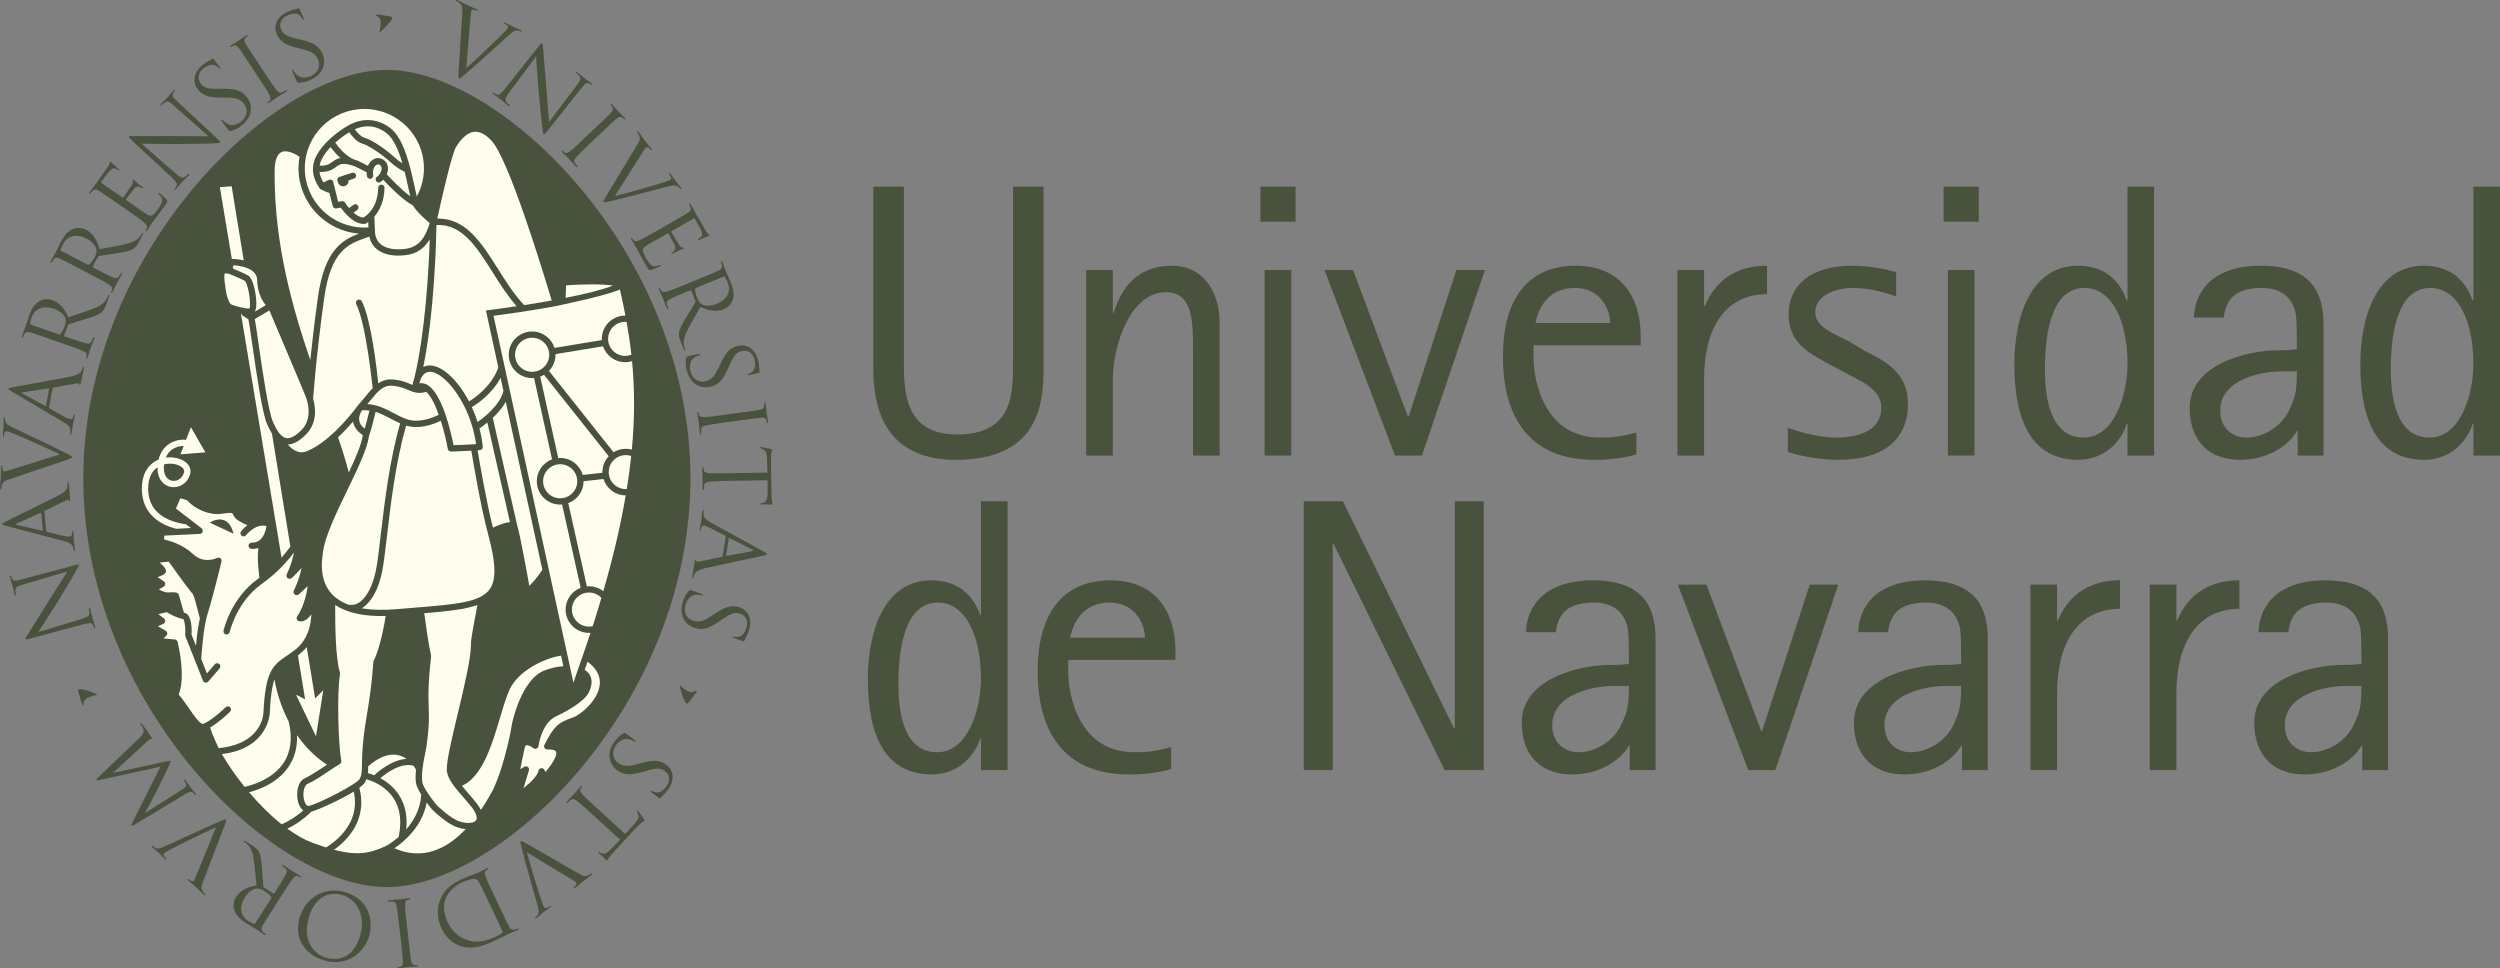 <svg width="222" height="86" viewBox="0 0 222 86" fill="none" xmlns="http://www.w3.org/2000/svg">
<rect x="0" y="0" width="222" height="86" fill="#808080" stroke="none"/>
<g clip-path="url(#clip0_125_381)">
<path d="M7.123 55.003C7.76 54.81 7.942 54.678 7.949 54.455C7.944 54.292 7.908 54.12 7.888 54.048C7.878 54.008 7.888 53.983 7.916 53.977C7.967 53.962 7.993 54.003 8.018 54.099C8.141 54.541 8.202 54.861 8.222 54.927C8.243 54.998 8.355 55.318 8.452 55.668C8.472 55.749 8.479 55.795 8.421 55.81C8.392 55.821 8.367 55.8 8.357 55.765C8.341 55.699 8.296 55.562 8.224 55.455C8.115 55.277 7.878 55.297 7.167 55.495L2.68 56.704C2.374 56.785 2.282 56.785 2.264 56.724C2.246 56.663 2.384 56.486 2.44 56.389C2.542 56.232 3.482 54.729 4.444 53.175C5.063 52.18 5.782 51.068 5.976 50.748L2.022 51.916C1.517 52.063 1.356 52.165 1.361 52.429C1.366 52.571 1.41 52.754 1.426 52.815C1.443 52.87 1.421 52.886 1.39 52.896C1.344 52.906 1.315 52.845 1.293 52.754C1.193 52.403 1.117 52.023 1.094 51.936C1.069 51.85 0.974 51.601 0.887 51.281C0.862 51.195 0.857 51.139 0.902 51.124C0.936 51.114 0.967 51.139 0.982 51.2C0.994 51.23 1.008 51.291 1.058 51.377C1.181 51.616 1.364 51.601 1.833 51.474L6.422 50.245C6.939 50.103 6.983 50.108 6.998 50.159C7.016 50.225 6.955 50.342 6.654 50.865C6.598 50.976 5.76 52.408 5.092 53.48C4.359 54.648 3.618 55.795 3.404 56.125L7.123 55.003Z" fill="#49523D"/>
<path d="M3.661 45.559C3.659 45.519 3.63 45.522 3.603 45.532L1.492 46.494C1.372 46.545 1.377 46.585 1.502 46.614L3.748 47.128C3.791 47.138 3.804 47.123 3.802 47.097L3.661 45.559ZM0.508 46.686C0.233 46.616 0.178 46.59 0.176 46.543C0.171 46.494 0.209 46.456 0.449 46.337C0.744 46.192 3.967 44.62 5.15 44.019C5.841 43.666 5.948 43.42 5.984 43.244C6.011 43.122 6.009 43.003 5.999 42.919C5.996 42.871 6.001 42.841 6.042 42.833C6.091 42.828 6.113 42.899 6.122 42.988C6.134 43.11 6.188 43.696 6.22 44.255C6.226 44.41 6.236 44.498 6.188 44.501C6.154 44.504 6.137 44.481 6.124 44.448C6.103 44.405 6.027 44.361 5.902 44.42L3.985 45.349C3.955 45.367 3.939 45.385 3.941 45.427L4.099 47.158C4.104 47.199 4.13 47.219 4.171 47.234L5.644 47.584C5.853 47.635 6.052 47.661 6.2 47.651C6.358 47.635 6.419 47.458 6.404 47.321L6.399 47.239C6.394 47.183 6.404 47.158 6.438 47.158C6.486 47.153 6.509 47.199 6.516 47.27C6.531 47.463 6.542 47.813 6.547 47.899C6.555 47.986 6.621 48.428 6.654 48.808C6.664 48.91 6.654 48.961 6.603 48.966C6.572 48.971 6.555 48.94 6.55 48.9C6.545 48.839 6.526 48.727 6.511 48.666C6.429 48.3 6.106 48.168 5.688 48.057L0.508 46.686Z" fill="#49523D"/>
<path d="M5.311 40.348C4.252 39.822 1.482 38.591 0.908 38.385C0.788 38.337 0.676 38.299 0.602 38.294C0.538 38.291 0.454 38.312 0.411 38.388C0.375 38.484 0.365 38.603 0.362 38.693C0.36 38.743 0.35 38.784 0.309 38.784C0.26 38.779 0.248 38.728 0.255 38.598C0.27 38.276 0.316 37.908 0.319 37.809C0.324 37.76 0.316 37.413 0.329 37.179C0.335 37.09 0.355 37.042 0.396 37.044C0.433 37.047 0.447 37.08 0.444 37.144C0.442 37.2 0.431 37.379 0.523 37.537C0.589 37.649 0.722 37.776 1.259 38.022C1.482 38.121 2.432 38.576 3.406 39.043C4.561 39.596 5.418 40.005 5.805 40.213C6.28 40.465 6.407 40.505 6.402 40.584C6.399 40.68 6.282 40.714 5.887 40.851L0.811 42.562C0.35 42.716 0.255 42.828 0.158 43.107C0.12 43.227 0.11 43.364 0.11 43.415C0.107 43.463 0.08 43.478 0.051 43.476C7.28909e-05 43.473 -0.005 43.391 0.003 43.262C0.024 42.873 0.071 42.419 0.077 42.318C0.082 42.237 0.077 41.873 0.095 41.566C0.102 41.424 0.122 41.35 0.163 41.353C0.202 41.355 0.219 41.381 0.214 41.437C0.212 41.523 0.212 41.67 0.24 41.746C0.275 41.838 0.337 41.858 0.396 41.858C0.5 41.863 0.758 41.782 1.079 41.675L5.311 40.348Z" fill="#49523D"/>
<path d="M4.368 34.526C4.375 34.485 4.352 34.483 4.319 34.483L2.022 34.833C1.895 34.854 1.887 34.889 1.999 34.953L4.021 36.052C4.057 36.08 4.074 36.064 4.079 36.039L4.368 34.526ZM1.023 34.749C0.775 34.607 0.737 34.569 0.744 34.521C0.753 34.473 0.798 34.448 1.064 34.399C1.39 34.336 4.92 33.708 6.223 33.449C6.985 33.297 7.157 33.092 7.235 32.935C7.296 32.823 7.33 32.703 7.345 32.627C7.355 32.579 7.368 32.548 7.406 32.556C7.457 32.566 7.459 32.64 7.442 32.726C7.419 32.845 7.31 33.422 7.189 33.97C7.151 34.12 7.136 34.209 7.087 34.196C7.057 34.194 7.044 34.163 7.044 34.13C7.036 34.079 6.973 34.018 6.835 34.043L4.735 34.414C4.699 34.424 4.681 34.434 4.673 34.475L4.352 36.184C4.344 36.222 4.362 36.252 4.4 36.273L5.719 37.017C5.904 37.123 6.091 37.2 6.234 37.227C6.394 37.256 6.496 37.103 6.521 36.968L6.537 36.89C6.547 36.834 6.567 36.816 6.603 36.819C6.647 36.826 6.654 36.88 6.642 36.948C6.603 37.139 6.516 37.479 6.499 37.565C6.48 37.652 6.424 38.093 6.353 38.466C6.333 38.568 6.31 38.614 6.264 38.606C6.229 38.598 6.22 38.562 6.229 38.522C6.236 38.466 6.251 38.359 6.256 38.291C6.277 37.916 6.004 37.703 5.632 37.484L1.023 34.749Z" fill="#49523D"/>
<path d="M5.242 29.7C5.282 29.712 5.316 29.707 5.352 29.677C5.464 29.585 5.639 29.255 5.76 28.918C5.821 28.735 5.874 28.514 5.813 28.296C5.724 27.966 5.379 27.623 4.798 27.42C3.839 27.087 3.09 27.39 2.802 28.204C2.721 28.433 2.672 28.646 2.667 28.732C2.67 28.776 2.692 28.808 2.738 28.824L5.242 29.7ZM4.359 30.078C3.166 29.662 2.952 29.585 2.702 29.514C2.435 29.438 2.289 29.458 2.15 29.69C2.111 29.743 2.06 29.873 2.034 29.941C2.024 29.971 1.999 29.997 1.966 29.986C1.922 29.971 1.92 29.926 1.951 29.842C2.07 29.499 2.262 29.03 2.277 28.989C2.305 28.908 2.486 28.319 2.57 28.082C2.738 27.6 2.962 27.105 3.399 26.803C3.603 26.661 4.097 26.457 4.625 26.643C5.191 26.838 5.675 27.273 6.068 28.182C7.092 27.836 7.957 27.554 8.586 27.278C9.168 27.021 9.366 26.721 9.463 26.544C9.54 26.407 9.575 26.295 9.594 26.252C9.606 26.214 9.64 26.191 9.662 26.199C9.708 26.217 9.708 26.267 9.66 26.402L9.468 26.945C9.318 27.371 9.213 27.549 9.035 27.71C8.747 27.976 8.278 28.113 7.549 28.344C7.016 28.519 6.377 28.7 6.122 28.783C6.081 28.803 6.057 28.819 6.042 28.864L5.695 29.796C5.68 29.834 5.7 29.86 5.739 29.873L5.923 29.939C6.657 30.193 7.264 30.403 7.597 30.477C7.827 30.533 8.013 30.545 8.122 30.327C8.176 30.228 8.25 30.063 8.275 29.997C8.291 29.949 8.321 29.944 8.342 29.951C8.38 29.964 8.39 30.01 8.36 30.093C8.212 30.512 8.02 30.985 8.008 31.022C8.008 31.03 7.86 31.523 7.779 31.751C7.75 31.833 7.719 31.865 7.674 31.85C7.651 31.84 7.636 31.82 7.651 31.772C7.674 31.706 7.692 31.606 7.699 31.533C7.723 31.367 7.567 31.274 7.355 31.164C7.046 31.012 6.443 30.804 5.709 30.548L4.359 30.078Z" fill="#49523D"/>
<path d="M7.794 23.508C7.83 23.529 7.867 23.529 7.908 23.504C8.028 23.43 8.253 23.128 8.418 22.814C8.508 22.642 8.594 22.429 8.564 22.204C8.523 21.865 8.232 21.475 7.687 21.19C6.789 20.722 6.001 20.912 5.596 21.678C5.486 21.892 5.405 22.096 5.387 22.18C5.384 22.225 5.399 22.259 5.445 22.282L7.794 23.508ZM6.868 23.754C5.746 23.169 5.547 23.066 5.308 22.96C5.056 22.845 4.913 22.841 4.737 23.053C4.694 23.104 4.622 23.218 4.587 23.284C4.571 23.316 4.543 23.334 4.512 23.319C4.471 23.297 4.477 23.254 4.517 23.176C4.686 22.852 4.946 22.412 4.966 22.377C5.007 22.299 5.27 21.743 5.387 21.522C5.624 21.07 5.92 20.614 6.394 20.378C6.616 20.268 7.133 20.136 7.631 20.395C8.161 20.672 8.576 21.173 8.831 22.126C9.897 21.933 10.794 21.781 11.457 21.599C12.069 21.427 12.311 21.16 12.434 20.997C12.525 20.871 12.578 20.773 12.602 20.726C12.619 20.694 12.66 20.674 12.678 20.688C12.721 20.709 12.714 20.759 12.648 20.887L12.38 21.396C12.165 21.796 12.038 21.958 11.839 22.091C11.513 22.312 11.026 22.379 10.274 22.503C9.721 22.601 9.063 22.685 8.8 22.73C8.757 22.743 8.732 22.757 8.709 22.798L8.229 23.674C8.209 23.709 8.227 23.735 8.263 23.754L8.436 23.843C9.122 24.205 9.691 24.5 10.009 24.621C10.231 24.709 10.412 24.749 10.554 24.547C10.62 24.457 10.717 24.306 10.753 24.242C10.777 24.199 10.802 24.195 10.825 24.208C10.86 24.227 10.863 24.274 10.822 24.353C10.616 24.744 10.355 25.183 10.34 25.218C10.335 25.229 10.119 25.689 10.007 25.904C9.963 25.983 9.93 26.011 9.886 25.988C9.866 25.978 9.851 25.95 9.874 25.912C9.91 25.843 9.937 25.75 9.958 25.68C10.007 25.521 9.866 25.401 9.672 25.264C9.39 25.071 8.824 24.776 8.132 24.415L6.868 23.754Z" fill="#49523D"/>
<path d="M10.233 17.927C9.196 17.204 9.009 17.073 8.788 16.937C8.554 16.795 8.408 16.772 8.209 16.96C8.156 17.002 8.074 17.111 8.03 17.17C8.013 17.196 7.983 17.214 7.957 17.196C7.916 17.168 7.923 17.124 7.974 17.053C8.081 16.9 8.207 16.722 8.316 16.581L8.52 16.32C8.554 16.272 9.478 14.954 9.578 14.799C9.66 14.667 9.721 14.551 9.744 14.489C9.759 14.453 9.752 14.406 9.774 14.376C9.787 14.354 9.82 14.366 9.856 14.388C9.9 14.421 9.958 14.51 10.131 14.659C10.19 14.711 10.473 14.93 10.544 14.997C10.573 15.027 10.603 15.066 10.585 15.096C10.557 15.134 10.517 15.124 10.463 15.088C10.417 15.056 10.299 14.985 10.192 14.961C10.055 14.934 9.93 14.945 9.64 15.275C9.545 15.378 9.035 16.094 8.982 16.166C8.963 16.194 8.977 16.221 9.02 16.253L10.855 17.53C10.904 17.564 10.927 17.569 10.95 17.536C11.011 17.452 11.582 16.637 11.676 16.474C11.776 16.307 11.827 16.205 11.801 16.099C11.781 16.016 11.766 15.965 11.786 15.939C11.798 15.918 11.822 15.915 11.863 15.941C11.9 15.969 11.99 16.084 12.196 16.256C12.322 16.359 12.556 16.546 12.604 16.576C12.658 16.615 12.729 16.667 12.699 16.712C12.673 16.747 12.64 16.739 12.604 16.716C12.538 16.672 12.471 16.625 12.367 16.59C12.255 16.55 12.102 16.535 11.893 16.772C11.747 16.937 11.276 17.584 11.195 17.697C11.171 17.729 11.181 17.757 11.21 17.777L11.796 18.183C12.021 18.339 12.787 18.884 12.93 18.973C13.405 19.274 13.56 19.235 14.014 18.586C14.137 18.412 14.343 18.12 14.389 17.9C14.434 17.675 14.358 17.503 14.121 17.269C14.057 17.204 14.037 17.17 14.062 17.139C14.091 17.098 14.142 17.135 14.19 17.168C14.244 17.206 14.657 17.575 14.771 17.701C14.914 17.87 14.876 17.925 14.697 18.18C14.346 18.678 14.078 19.032 13.889 19.284C13.695 19.536 13.576 19.688 13.507 19.79C13.499 19.802 13.42 19.913 13.328 20.058C13.236 20.191 13.142 20.35 13.073 20.451C13.022 20.523 12.984 20.549 12.946 20.522C12.925 20.506 12.915 20.481 12.944 20.44C12.984 20.378 13.027 20.291 13.056 20.224C13.119 20.073 12.997 19.938 12.826 19.775C12.568 19.55 12.043 19.185 11.406 18.738L10.233 17.927Z" fill="#49523D"/>
<path d="M15.49 15.315C15.99 15.753 16.199 15.839 16.395 15.719C16.53 15.638 16.658 15.513 16.709 15.461C16.734 15.431 16.763 15.425 16.788 15.445C16.824 15.479 16.803 15.525 16.734 15.595C16.421 15.931 16.181 16.155 16.132 16.207C16.084 16.262 15.867 16.525 15.62 16.792C15.564 16.849 15.526 16.881 15.483 16.84C15.459 16.819 15.464 16.792 15.493 16.762C15.536 16.714 15.631 16.601 15.682 16.485C15.781 16.298 15.636 16.112 15.095 15.607L11.694 12.453C11.465 12.236 11.414 12.158 11.46 12.11C11.503 12.063 11.727 12.084 11.842 12.081C12.026 12.084 13.805 12.087 15.636 12.084C16.814 12.082 18.139 12.11 18.514 12.102L15.434 9.37C15.044 9.02 14.873 8.942 14.652 9.08C14.531 9.166 14.397 9.295 14.356 9.344C14.317 9.384 14.29 9.372 14.269 9.35C14.231 9.319 14.271 9.267 14.338 9.196C14.582 8.929 14.868 8.659 14.929 8.597C14.99 8.528 15.153 8.318 15.381 8.075C15.442 8.011 15.485 7.975 15.521 8.008C15.546 8.031 15.541 8.071 15.503 8.111C15.475 8.141 15.437 8.184 15.388 8.271C15.248 8.502 15.357 8.647 15.712 8.979L19.184 12.213C19.577 12.578 19.594 12.615 19.554 12.659C19.511 12.705 19.38 12.715 18.773 12.738C18.651 12.747 16.984 12.791 15.719 12.791C14.336 12.791 12.964 12.766 12.573 12.758L15.49 15.315Z" fill="#49523D"/>
<path d="M20.522 11.626C20.398 11.654 20.369 11.635 20.232 11.467C19.972 11.153 19.791 10.882 19.715 10.778C19.666 10.706 19.654 10.66 19.684 10.637C19.72 10.605 19.742 10.619 19.786 10.67C19.829 10.725 19.903 10.813 19.995 10.884C20.469 11.27 21.027 11.106 21.448 10.762C22.05 10.269 21.986 9.599 21.657 9.198C21.3 8.769 20.913 8.667 20.01 8.664H19.536C18.422 8.667 17.953 8.401 17.604 7.979C17.053 7.313 17.177 6.444 17.973 5.792C18.218 5.592 18.42 5.47 18.605 5.38C18.748 5.307 18.802 5.269 18.853 5.232C18.904 5.188 18.924 5.188 18.95 5.222C18.977 5.253 19.123 5.479 19.472 5.903C19.553 6.005 19.579 6.06 19.546 6.085C19.508 6.115 19.477 6.088 19.429 6.045C19.36 5.974 19.184 5.835 19.09 5.8C18.996 5.759 18.61 5.638 18.034 6.106C17.604 6.462 17.486 7.009 17.861 7.465C18.154 7.82 18.503 7.91 19.492 7.887L19.781 7.881C21 7.856 21.494 8.099 21.904 8.597C22.118 8.852 22.409 9.409 22.228 10.069C22.113 10.476 21.838 10.83 21.501 11.106C21.206 11.349 20.879 11.539 20.522 11.626Z" fill="#49523D"/>
<path d="M23.551 6.549C23.979 7.198 24.329 7.73 24.553 7.99C24.701 8.176 24.841 8.296 25.06 8.191C25.165 8.143 25.323 8.059 25.387 8.02C25.425 7.99 25.451 8.003 25.466 8.023C25.489 8.059 25.468 8.101 25.392 8.149C25.02 8.391 24.581 8.651 24.543 8.674C24.51 8.696 24.097 8.995 23.896 9.128C23.821 9.177 23.779 9.185 23.75 9.146C23.738 9.126 23.738 9.095 23.779 9.07C23.84 9.03 23.911 8.965 23.964 8.911C24.081 8.792 24.015 8.624 23.913 8.409C23.763 8.103 23.408 7.572 22.983 6.923L22.198 5.735C21.501 4.682 21.379 4.492 21.221 4.286C21.056 4.061 20.913 3.994 20.742 4.058C20.655 4.089 20.561 4.139 20.512 4.17C20.487 4.187 20.449 4.191 20.434 4.165C20.408 4.124 20.431 4.089 20.502 4.037C20.73 3.894 21.17 3.633 21.204 3.608C21.236 3.588 21.652 3.287 21.853 3.155C21.933 3.106 21.971 3.099 21.999 3.137C22.016 3.165 21.999 3.198 21.971 3.214C21.925 3.246 21.889 3.278 21.816 3.343C21.654 3.498 21.678 3.652 21.817 3.894C21.948 4.12 22.07 4.309 22.769 5.363L23.551 6.549Z" fill="#49523D"/>
<path d="M26.542 7.341C26.412 7.339 26.391 7.313 26.299 7.116C26.126 6.751 26.017 6.444 25.968 6.323C25.937 6.241 25.935 6.198 25.971 6.18C26.017 6.16 26.032 6.177 26.06 6.236C26.09 6.303 26.139 6.405 26.208 6.496C26.578 6.986 27.156 6.962 27.65 6.731C28.352 6.401 28.459 5.735 28.237 5.266C28 4.764 27.648 4.569 26.773 4.347L26.312 4.232C25.237 3.963 24.844 3.594 24.61 3.095C24.239 2.313 24.574 1.505 25.504 1.067C25.793 0.931 26.017 0.861 26.221 0.819C26.376 0.781 26.437 0.763 26.496 0.734C26.554 0.707 26.578 0.713 26.593 0.75C26.61 0.788 26.695 1.044 26.931 1.54C26.985 1.657 26.996 1.715 26.96 1.733C26.916 1.754 26.889 1.717 26.855 1.664C26.807 1.58 26.669 1.404 26.588 1.345C26.506 1.285 26.162 1.069 25.486 1.387C24.979 1.627 24.732 2.127 24.987 2.66C25.181 3.075 25.499 3.247 26.462 3.469L26.743 3.531C27.931 3.804 28.349 4.16 28.627 4.745C28.77 5.044 28.915 5.654 28.578 6.248C28.364 6.618 28.01 6.891 27.618 7.076C27.271 7.239 26.911 7.348 26.542 7.341Z" fill="#49523D"/>
<path d="M33.507 1.45C33.442 1.421 33.392 1.415 33.392 1.367C33.389 1.317 33.42 1.299 33.483 1.299C33.624 1.293 34.161 1.367 34.569 1.443C34.741 1.469 34.817 1.514 34.817 1.572C34.819 1.636 34.797 1.695 34.773 1.735C34.544 2.113 34.217 2.416 33.896 2.724C33.843 2.774 33.777 2.841 33.736 2.841C33.721 2.841 33.695 2.826 33.695 2.802C33.695 2.769 33.723 2.688 33.738 2.642C33.789 2.444 33.812 2.154 33.808 1.992C33.794 1.621 33.605 1.499 33.507 1.45Z" fill="#49523D"/>
<path d="M41.404 6.053C42.294 5.272 44.489 3.184 44.899 2.735C44.989 2.645 45.062 2.554 45.096 2.489C45.127 2.43 45.137 2.349 45.081 2.278C45.009 2.206 44.897 2.154 44.816 2.115C44.772 2.094 44.739 2.07 44.756 2.036C44.78 1.991 44.828 1.996 44.945 2.053C45.239 2.189 45.567 2.371 45.654 2.413C45.698 2.434 46.026 2.561 46.238 2.66C46.317 2.698 46.355 2.733 46.337 2.769C46.32 2.808 46.281 2.808 46.225 2.777C46.172 2.758 46.014 2.679 45.83 2.702C45.705 2.722 45.537 2.796 45.101 3.198C44.925 3.362 44.139 4.068 43.342 4.79C42.386 5.647 41.685 6.279 41.345 6.558C40.932 6.9 40.846 7.003 40.774 6.969C40.686 6.928 40.698 6.809 40.721 6.394L41.053 1.069C41.083 0.582 41.012 0.452 40.79 0.256C40.696 0.174 40.57 0.118 40.53 0.098C40.482 0.074 40.479 0.048 40.492 0.017C40.512 -0.025 40.589 0.002 40.706 0.058C41.058 0.222 41.466 0.442 41.554 0.48C41.626 0.517 41.968 0.651 42.246 0.781C42.378 0.841 42.437 0.888 42.421 0.925C42.404 0.962 42.375 0.967 42.324 0.941C42.243 0.903 42.108 0.849 42.026 0.849C41.926 0.846 41.886 0.896 41.863 0.951C41.818 1.044 41.797 1.312 41.774 1.65L41.404 6.053Z" fill="#49523D"/>
<path d="M45.287 8.109C44.889 8.639 44.823 8.856 44.955 9.04C45.05 9.169 45.19 9.285 45.244 9.33C45.277 9.354 45.285 9.381 45.264 9.406C45.233 9.443 45.19 9.429 45.111 9.366C44.746 9.085 44.506 8.868 44.449 8.821C44.392 8.776 44.109 8.587 43.821 8.361C43.757 8.313 43.724 8.273 43.757 8.232C43.777 8.203 43.808 8.206 43.839 8.232C43.893 8.271 44.015 8.356 44.132 8.399C44.326 8.478 44.504 8.32 44.96 7.74L47.836 4.105C48.033 3.857 48.106 3.803 48.157 3.841C48.208 3.884 48.206 4.108 48.221 4.219C48.228 4.403 48.374 6.17 48.529 7.985C48.631 9.155 48.716 10.472 48.754 10.841L51.23 7.56C51.551 7.138 51.614 6.964 51.459 6.76C51.364 6.647 51.219 6.523 51.169 6.484C51.123 6.449 51.133 6.425 51.153 6.399C51.184 6.363 51.24 6.394 51.313 6.455C51.604 6.681 51.895 6.939 51.964 6.994C52.035 7.05 52.262 7.195 52.522 7.4C52.593 7.453 52.632 7.493 52.601 7.532C52.581 7.56 52.54 7.558 52.496 7.52C52.464 7.496 52.42 7.462 52.328 7.421C52.081 7.302 51.949 7.419 51.648 7.802L48.701 11.517C48.366 11.937 48.331 11.958 48.285 11.923C48.234 11.883 48.213 11.752 48.14 11.149C48.119 11.034 47.938 9.38 47.831 8.125C47.719 6.754 47.625 5.389 47.604 5.003L45.287 8.109Z" fill="#49523D"/>
<path d="M52.413 12.719C51.852 13.258 51.388 13.695 51.166 13.96C51.016 14.141 50.919 14.296 51.064 14.493C51.13 14.586 51.242 14.73 51.291 14.779C51.324 14.815 51.319 14.843 51.301 14.859C51.273 14.886 51.225 14.876 51.164 14.812C50.858 14.489 50.523 14.104 50.493 14.076C50.465 14.046 50.098 13.692 49.93 13.518C49.866 13.453 49.853 13.412 49.884 13.38C49.904 13.363 49.932 13.36 49.967 13.393C50.017 13.444 50.095 13.505 50.154 13.548C50.294 13.644 50.45 13.548 50.644 13.41C50.919 13.204 51.38 12.766 51.946 12.229L52.979 11.25C53.893 10.38 54.06 10.224 54.238 10.034C54.427 9.833 54.469 9.68 54.376 9.523C54.332 9.44 54.266 9.36 54.225 9.319C54.203 9.295 54.194 9.259 54.218 9.24C54.253 9.207 54.291 9.224 54.352 9.288C54.539 9.482 54.872 9.866 54.901 9.893C54.928 9.927 55.299 10.278 55.467 10.455C55.53 10.518 55.544 10.558 55.51 10.59C55.484 10.613 55.449 10.603 55.428 10.578C55.387 10.536 55.349 10.508 55.27 10.448C55.09 10.319 54.947 10.366 54.728 10.549C54.531 10.715 54.366 10.871 53.45 11.742L52.413 12.719Z" fill="#49523D"/>
<path d="M54.592 17.418C55.742 17.139 58.656 16.302 59.232 16.092C59.354 16.051 59.464 16.01 59.522 15.965C59.571 15.925 59.622 15.857 59.607 15.769C59.571 15.671 59.502 15.576 59.446 15.505C59.418 15.464 59.398 15.428 59.431 15.404C59.471 15.377 59.51 15.404 59.589 15.508C59.785 15.766 59.992 16.077 60.053 16.155C60.081 16.192 60.31 16.452 60.453 16.642C60.506 16.712 60.522 16.761 60.491 16.787C60.459 16.81 60.428 16.794 60.387 16.743C60.352 16.697 60.246 16.555 60.073 16.491C59.95 16.45 59.767 16.437 59.196 16.593C58.965 16.662 57.94 16.924 56.894 17.191C55.653 17.512 54.733 17.747 54.301 17.838C53.776 17.952 53.657 18.004 53.606 17.939C53.547 17.862 53.613 17.759 53.83 17.403L56.599 12.838C56.85 12.423 56.85 12.274 56.743 12C56.696 11.883 56.611 11.773 56.586 11.734C56.555 11.697 56.565 11.667 56.59 11.65C56.626 11.62 56.685 11.679 56.762 11.783C56.998 12.093 57.256 12.476 57.315 12.551C57.364 12.615 57.605 12.892 57.792 13.137C57.879 13.252 57.906 13.319 57.879 13.345C57.845 13.369 57.819 13.36 57.784 13.311C57.731 13.245 57.636 13.132 57.565 13.092C57.478 13.046 57.416 13.071 57.371 13.107C57.284 13.168 57.144 13.398 56.968 13.685L54.592 17.418Z" fill="#49523D"/>
<path d="M59.566 19.783C60.664 19.155 60.861 19.042 61.077 18.898C61.31 18.744 61.391 18.626 61.305 18.366C61.286 18.303 61.225 18.18 61.19 18.116C61.174 18.089 61.172 18.054 61.2 18.041C61.24 18.012 61.274 18.041 61.32 18.116C61.414 18.277 61.521 18.467 61.608 18.626L61.756 18.92C61.784 18.968 62.59 20.363 62.689 20.52C62.773 20.649 62.855 20.752 62.898 20.803C62.926 20.831 62.969 20.844 62.992 20.878C63.003 20.901 62.977 20.922 62.943 20.943C62.896 20.971 62.789 20.983 62.58 21.079C62.505 21.11 62.187 21.273 62.097 21.305C62.056 21.319 62.005 21.331 61.99 21.303C61.968 21.261 61.993 21.228 62.049 21.195C62.1 21.165 62.214 21.091 62.279 21.006C62.362 20.894 62.406 20.774 62.233 20.37C62.173 20.246 61.743 19.477 61.697 19.399C61.682 19.373 61.651 19.371 61.605 19.398L59.66 20.512C59.612 20.54 59.593 20.559 59.614 20.594C59.665 20.684 60.165 21.545 60.27 21.7C60.384 21.86 60.455 21.948 60.562 21.973C60.644 21.989 60.695 21.995 60.715 22.024C60.725 22.044 60.721 22.068 60.678 22.091C60.637 22.116 60.494 22.148 60.251 22.259C60.102 22.329 59.831 22.464 59.785 22.491C59.729 22.523 59.65 22.566 59.622 22.519C59.602 22.485 59.622 22.451 59.658 22.432C59.729 22.391 59.798 22.354 59.874 22.271C59.953 22.187 60.04 22.056 59.91 21.769C59.821 21.566 59.436 20.864 59.367 20.745C59.347 20.709 59.318 20.709 59.288 20.725L58.669 21.079C58.434 21.215 57.61 21.676 57.468 21.769C56.993 22.066 56.963 22.225 57.361 22.911C57.465 23.092 57.644 23.401 57.828 23.538C58.008 23.677 58.197 23.681 58.511 23.563C58.599 23.532 58.635 23.532 58.656 23.567C58.681 23.609 58.623 23.64 58.574 23.669C58.518 23.701 58.008 23.919 57.843 23.968C57.629 24.023 57.598 23.968 57.44 23.694C57.134 23.169 56.927 22.777 56.777 22.5C56.631 22.216 56.543 22.044 56.481 21.941C56.473 21.926 56.407 21.808 56.313 21.664C56.231 21.525 56.124 21.374 56.065 21.268C56.019 21.19 56.014 21.148 56.053 21.122C56.076 21.112 56.106 21.112 56.13 21.155C56.165 21.217 56.231 21.293 56.279 21.349C56.39 21.471 56.565 21.419 56.784 21.331C57.098 21.196 57.654 20.877 58.329 20.491L59.566 19.783Z" fill="#49523D"/>
<path d="M61.791 25.577C61.756 25.592 61.733 25.62 61.725 25.665C61.702 25.805 61.791 26.171 61.929 26.498C62.003 26.679 62.11 26.879 62.304 27.001C62.592 27.189 63.076 27.214 63.647 26.979C64.585 26.595 64.942 25.872 64.611 25.071C64.517 24.848 64.412 24.655 64.359 24.588C64.328 24.557 64.288 24.547 64.244 24.567L61.791 25.577ZM62.197 24.709C63.365 24.229 63.574 24.144 63.81 24.03C64.058 23.91 64.152 23.8 64.104 23.532C64.094 23.467 64.048 23.338 64.019 23.269C64.009 23.241 64.012 23.201 64.043 23.191C64.085 23.171 64.116 23.204 64.152 23.288C64.29 23.624 64.463 24.1 64.478 24.137C64.514 24.222 64.769 24.778 64.866 25.013C65.062 25.48 65.223 26 65.103 26.511C65.047 26.755 64.815 27.234 64.298 27.448C63.744 27.679 63.091 27.674 62.189 27.258C61.657 28.194 61.2 28.974 60.914 29.601C60.654 30.179 60.708 30.533 60.754 30.733C60.79 30.885 60.833 30.987 60.853 31.032C60.866 31.071 60.858 31.112 60.838 31.119C60.79 31.139 60.754 31.102 60.7 30.964L60.479 30.433C60.308 30.017 60.267 29.814 60.292 29.578C60.331 29.184 60.591 28.771 60.973 28.116C61.259 27.63 61.613 27.075 61.748 26.846C61.766 26.803 61.771 26.775 61.754 26.73L61.383 25.805C61.371 25.767 61.342 25.762 61.302 25.777L61.123 25.851C60.402 26.148 59.813 26.392 59.51 26.559C59.303 26.669 59.158 26.785 59.219 27.021C59.25 27.131 59.303 27.303 59.331 27.366C59.349 27.415 59.334 27.435 59.308 27.446C59.273 27.461 59.237 27.435 59.204 27.354C59.031 26.94 58.857 26.46 58.844 26.425C58.837 26.417 58.62 25.955 58.528 25.731C58.495 25.65 58.495 25.604 58.538 25.587C58.562 25.577 58.589 25.584 58.61 25.628C58.635 25.694 58.689 25.777 58.732 25.838C58.822 25.978 59.005 25.945 59.235 25.889C59.563 25.792 60.155 25.549 60.876 25.254L62.197 24.709Z" fill="#49523D"/>
<path d="M60.929 31.804C60.96 31.682 60.989 31.667 61.198 31.611C61.593 31.513 61.914 31.462 62.041 31.439C62.131 31.427 62.172 31.432 62.184 31.469C62.197 31.518 62.172 31.53 62.11 31.545C62.041 31.564 61.929 31.591 61.827 31.642C61.274 31.911 61.188 32.485 61.322 33.008C61.514 33.757 62.151 33.991 62.656 33.861C63.199 33.721 63.453 33.414 63.836 32.599L64.04 32.173C64.512 31.17 64.947 30.858 65.483 30.723C66.327 30.507 67.061 30.987 67.313 31.982C67.393 32.287 67.418 32.523 67.423 32.731C67.43 32.889 67.439 32.952 67.454 33.016C67.469 33.077 67.456 33.097 67.418 33.107C67.379 33.117 67.112 33.153 66.579 33.285C66.451 33.32 66.39 33.32 66.38 33.28C66.368 33.231 66.409 33.214 66.47 33.19C66.562 33.158 66.757 33.056 66.834 32.99C66.91 32.919 67.186 32.625 67 31.904C66.862 31.366 66.416 31.025 65.843 31.174C65.396 31.289 65.161 31.564 64.769 32.464L64.649 32.728C64.155 33.838 63.724 34.179 63.096 34.343C62.773 34.424 62.141 34.45 61.618 34.006C61.3 33.728 61.096 33.333 60.989 32.906C60.894 32.54 60.856 32.165 60.929 31.804Z" fill="#49523D"/>
<path d="M64.402 37.509C63.627 37.616 62.995 37.703 62.663 37.789C62.434 37.845 62.26 37.916 62.264 38.161C62.26 38.276 62.271 38.454 62.281 38.527C62.289 38.573 62.266 38.593 62.243 38.596C62.199 38.601 62.169 38.562 62.158 38.479C62.1 38.04 62.051 37.53 62.05 37.489C62.041 37.451 61.947 36.948 61.914 36.707C61.904 36.621 61.914 36.577 61.962 36.572C61.985 36.567 62.011 36.582 62.019 36.631C62.029 36.702 62.06 36.795 62.085 36.867C62.141 37.022 62.322 37.037 62.559 37.037C62.903 37.032 63.538 36.946 64.308 36.839L65.722 36.646C66.977 36.476 67.201 36.443 67.456 36.389C67.726 36.339 67.854 36.24 67.867 36.054C67.879 35.968 67.874 35.861 67.867 35.806C67.862 35.773 67.874 35.739 67.905 35.734C67.956 35.729 67.976 35.768 67.989 35.854C68.025 36.118 68.071 36.626 68.076 36.666C68.081 36.704 68.175 37.207 68.209 37.449C68.219 37.535 68.211 37.577 68.16 37.583C68.129 37.588 68.109 37.557 68.104 37.527C68.097 37.466 68.081 37.423 68.053 37.329C67.981 37.115 67.838 37.073 67.553 37.095C67.296 37.115 67.069 37.146 65.814 37.316L64.402 37.509Z" fill="#49523D"/>
<path d="M64.728 42.701C63.953 42.716 63.314 42.726 62.972 42.775C62.737 42.8 62.559 42.853 62.531 43.097C62.515 43.209 62.503 43.384 62.503 43.46C62.503 43.506 62.483 43.523 62.457 43.523C62.416 43.523 62.391 43.486 62.391 43.394C62.383 42.953 62.398 42.442 62.398 42.401C62.398 42.361 62.362 41.851 62.36 41.609C62.357 41.523 62.373 41.482 62.423 41.482C62.447 41.477 62.469 41.492 62.472 41.546C62.472 41.617 62.49 41.714 62.51 41.787C62.544 41.947 62.724 41.983 62.959 42.013C63.3 42.049 63.941 42.039 64.716 42.024L68.152 41.965L68.114 40.771C68.096 40.269 68.037 40.076 67.838 39.952C67.701 39.868 67.644 39.842 67.586 39.817C67.522 39.794 67.505 39.771 67.505 39.739C67.502 39.715 67.527 39.698 67.576 39.695C67.658 39.695 68.358 39.845 68.424 39.86C68.471 39.878 68.581 39.906 68.581 39.939C68.581 39.995 68.499 40.076 68.489 40.297C68.468 40.531 68.455 40.837 68.458 40.932L68.509 43.965C68.514 44.222 68.532 44.41 68.56 44.537C68.578 44.659 68.603 44.732 68.603 44.762C68.603 44.801 68.557 44.806 68.506 44.806C68.264 44.808 67.704 44.793 67.614 44.793C67.541 44.796 67.507 44.773 67.507 44.742C67.507 44.7 67.53 44.684 67.644 44.674L67.734 44.664C67.976 44.636 68.16 44.437 68.165 43.663L68.162 42.645L64.728 42.701Z" fill="#49523D"/>
<path d="M64.481 49.316C64.473 49.362 64.497 49.362 64.532 49.362L66.814 48.94C66.941 48.915 66.946 48.879 66.834 48.818L64.779 47.782C64.738 47.757 64.721 47.772 64.716 47.793L64.481 49.316ZM67.818 48.986C68.071 49.128 68.108 49.164 68.101 49.209C68.093 49.26 68.047 49.285 67.785 49.341C67.461 49.413 63.956 50.154 62.658 50.448C61.901 50.626 61.738 50.839 61.662 50.997C61.606 51.114 61.575 51.23 61.567 51.312C61.557 51.357 61.544 51.388 61.504 51.388C61.455 51.377 61.45 51.301 61.465 51.21C61.483 51.093 61.575 50.509 61.677 49.961C61.708 49.814 61.725 49.727 61.771 49.732C61.801 49.738 61.815 49.763 61.82 49.798C61.827 49.844 61.891 49.905 62.029 49.88L64.114 49.443C64.152 49.433 64.17 49.417 64.175 49.377L64.446 47.661C64.448 47.625 64.427 47.595 64.395 47.569L63.049 46.874C62.86 46.772 62.673 46.701 62.528 46.676C62.367 46.649 62.27 46.808 62.25 46.945L62.238 47.026C62.228 47.082 62.207 47.102 62.177 47.097C62.128 47.092 62.121 47.036 62.131 46.965C62.158 46.777 62.238 46.438 62.253 46.35C62.266 46.26 62.309 45.818 62.367 45.446C62.386 45.339 62.411 45.294 62.457 45.301C62.488 45.306 62.503 45.339 62.495 45.38C62.488 45.436 62.477 45.547 62.472 45.615C62.462 45.986 62.743 46.197 63.122 46.402L67.818 48.986Z" fill="#49523D"/>
<path d="M61.162 52.479C61.249 52.388 61.281 52.388 61.49 52.454C61.878 52.571 62.179 52.698 62.301 52.739C62.383 52.774 62.418 52.809 62.406 52.845C62.393 52.886 62.367 52.891 62.304 52.87C62.235 52.85 62.128 52.815 62.01 52.809C61.398 52.743 61.024 53.19 60.866 53.708C60.642 54.45 61.062 54.978 61.56 55.125C62.092 55.287 62.472 55.16 63.229 54.663L63.622 54.404C64.547 53.79 65.085 53.754 65.615 53.916C66.444 54.165 66.822 54.957 66.518 55.942C66.426 56.242 66.327 56.455 66.22 56.633C66.143 56.77 66.118 56.831 66.097 56.897C66.079 56.953 66.059 56.963 66.021 56.953C65.982 56.943 65.736 56.831 65.205 56.673C65.085 56.633 65.032 56.602 65.047 56.562C65.059 56.521 65.1 56.521 65.164 56.536C65.261 56.552 65.486 56.572 65.585 56.552C65.684 56.526 66.074 56.42 66.293 55.709C66.456 55.176 66.25 54.658 65.684 54.485C65.243 54.348 64.901 54.47 64.091 55.028L63.854 55.196C62.855 55.886 62.304 55.958 61.684 55.765C61.368 55.668 60.815 55.364 60.601 54.714C60.469 54.318 60.504 53.866 60.634 53.449C60.746 53.089 60.907 52.749 61.162 52.479Z" fill="#49523D"/>
<path d="M61.708 61.375C61.766 61.33 61.791 61.289 61.835 61.315C61.878 61.335 61.878 61.37 61.855 61.431C61.791 61.548 61.47 61.99 61.213 62.31C61.106 62.447 61.032 62.492 60.981 62.467C60.919 62.437 60.882 62.391 60.856 62.35C60.632 61.969 60.517 61.543 60.397 61.111C60.379 61.04 60.348 60.954 60.367 60.918C60.372 60.903 60.399 60.888 60.42 60.898C60.45 60.913 60.51 60.979 60.545 61.015C60.695 61.152 60.94 61.309 61.086 61.38C61.419 61.548 61.618 61.436 61.708 61.375Z" fill="#49523D"/>
<path d="M55.355 65.123C55.467 65.062 55.5 65.077 55.676 65.199C56.007 65.438 56.252 65.651 56.356 65.732C56.422 65.788 56.446 65.829 56.422 65.859C56.392 65.895 56.371 65.889 56.318 65.854C56.254 65.813 56.165 65.747 56.055 65.697C55.5 65.453 55.003 65.752 54.689 66.199C54.238 66.829 54.473 67.459 54.896 67.763C55.355 68.083 55.752 68.078 56.624 67.849L57.08 67.722C58.154 67.433 58.679 67.565 59.128 67.885C59.833 68.383 59.944 69.256 59.344 70.089C59.16 70.348 58.997 70.515 58.839 70.657C58.725 70.764 58.681 70.81 58.64 70.861C58.605 70.916 58.584 70.916 58.551 70.896C58.516 70.871 58.317 70.693 57.865 70.373C57.763 70.297 57.726 70.251 57.751 70.216C57.776 70.18 57.814 70.195 57.873 70.226C57.957 70.277 58.164 70.363 58.263 70.373C58.363 70.388 58.768 70.403 59.204 69.799C59.526 69.347 59.497 68.789 59.013 68.449C58.635 68.185 58.273 68.185 57.33 68.464L57.053 68.545C55.882 68.885 55.341 68.784 54.809 68.403C54.541 68.215 54.116 67.753 54.116 67.067C54.118 66.646 54.294 66.23 54.549 65.879C54.765 65.564 55.031 65.3 55.355 65.123Z" fill="#49523D"/>
<path d="M52.535 72.257C51.959 71.734 51.487 71.302 51.206 71.104C51.016 70.962 50.855 70.876 50.666 71.033C50.574 71.104 50.442 71.226 50.394 71.282C50.358 71.317 50.333 71.312 50.312 71.297C50.283 71.267 50.294 71.221 50.355 71.155C50.656 70.83 51.018 70.469 51.046 70.444C51.074 70.414 51.4 70.018 51.566 69.84C51.624 69.774 51.663 69.754 51.701 69.789C51.716 69.804 51.727 69.835 51.691 69.87C51.645 69.921 51.587 70.002 51.551 70.068C51.466 70.21 51.572 70.363 51.721 70.541C51.946 70.799 52.418 71.231 52.991 71.754L55.523 74.064L56.324 73.171C56.655 72.795 56.747 72.617 56.691 72.389C56.65 72.231 56.624 72.176 56.599 72.12C56.568 72.054 56.573 72.028 56.59 72.003C56.609 71.988 56.64 71.993 56.672 72.028C56.733 72.079 57.139 72.668 57.175 72.724C57.2 72.77 57.257 72.861 57.233 72.886C57.197 72.927 57.08 72.932 56.922 73.085C56.747 73.237 56.524 73.455 56.461 73.526L54.403 75.76C54.228 75.948 54.116 76.096 54.044 76.212C53.975 76.314 53.942 76.385 53.922 76.405C53.893 76.431 53.858 76.4 53.822 76.37C53.644 76.202 53.246 75.811 53.18 75.75C53.127 75.7 53.118 75.664 53.142 75.638C53.169 75.608 53.198 75.613 53.287 75.684L53.358 75.74C53.555 75.887 53.822 75.867 54.36 75.303L55.064 74.562L52.535 72.257Z" fill="#49523D"/>
<path d="M46.781 75.684C47.082 76.822 47.974 79.711 48.196 80.28C48.237 80.396 48.283 80.508 48.329 80.564C48.366 80.615 48.438 80.66 48.528 80.645C48.621 80.61 48.718 80.534 48.79 80.483C48.825 80.452 48.864 80.432 48.887 80.462C48.917 80.503 48.892 80.549 48.79 80.625C48.533 80.823 48.224 81.036 48.15 81.092C48.109 81.123 47.852 81.361 47.666 81.503C47.594 81.559 47.549 81.574 47.523 81.544C47.498 81.513 47.513 81.478 47.564 81.437C47.61 81.402 47.749 81.295 47.811 81.123C47.846 81.001 47.856 80.818 47.691 80.254C47.62 80.021 47.337 79.005 47.046 77.969C46.702 76.74 46.452 75.826 46.353 75.4C46.23 74.882 46.174 74.76 46.238 74.709C46.317 74.648 46.417 74.714 46.779 74.923L51.416 77.594C51.834 77.842 51.985 77.837 52.257 77.725C52.374 77.68 52.484 77.594 52.522 77.563C52.558 77.533 52.586 77.543 52.608 77.568C52.637 77.604 52.578 77.659 52.479 77.741C52.173 77.984 51.793 78.249 51.714 78.309C51.653 78.355 51.38 78.599 51.138 78.787C51.023 78.878 50.955 78.909 50.929 78.878C50.904 78.848 50.914 78.822 50.956 78.782C51.028 78.731 51.138 78.634 51.174 78.563C51.22 78.477 51.194 78.416 51.159 78.37C51.094 78.289 50.86 78.147 50.569 77.974L46.781 75.684Z" fill="#49523D"/>
<path d="M43.449 80.198C43.084 79.427 42.758 78.756 42.684 78.619C42.59 78.441 42.437 78.157 42.343 78.106C42.179 78.01 41.823 77.99 40.953 78.396C40.273 78.716 39.76 79.264 39.533 79.899C39.324 80.447 39.449 81.244 39.768 81.92C40.206 82.849 40.895 83.255 41.345 83.428C42.375 83.829 43.261 83.539 44.132 83.128C44.282 83.062 44.542 82.91 44.586 82.854C44.642 82.798 44.644 82.747 44.606 82.671C44.496 82.417 44.145 81.671 43.874 81.107L43.449 80.198ZM44.438 80.706C44.979 81.843 45.072 82.046 45.203 82.275C45.333 82.514 45.445 82.605 45.713 82.544C45.781 82.529 45.907 82.483 45.973 82.448C46.001 82.432 46.039 82.438 46.051 82.463C46.072 82.509 46.041 82.539 45.963 82.58C45.631 82.732 45.159 82.925 45.124 82.945C45.037 82.986 44.583 83.225 44.139 83.428C43.413 83.773 42.103 84.469 40.805 83.976C40.254 83.768 39.625 83.326 39.214 82.453C38.779 81.534 38.825 80.645 39.036 80.021C39.194 79.543 39.61 78.721 40.861 78.137C41.175 77.99 41.578 77.832 41.901 77.705C42.236 77.578 42.496 77.477 42.531 77.461C42.547 77.456 42.671 77.395 42.822 77.314C42.967 77.248 43.13 77.157 43.24 77.101C43.322 77.065 43.364 77.06 43.385 77.106C43.395 77.131 43.39 77.157 43.347 77.177C43.283 77.207 43.199 77.263 43.14 77.309C43.011 77.406 43.046 77.588 43.12 77.812C43.225 78.137 43.5 78.716 43.831 79.416L44.438 80.706Z" fill="#49523D"/>
<path d="M35.446 82.204C35.362 81.437 35.288 80.797 35.215 80.467C35.164 80.234 35.097 80.066 34.847 80.061C34.736 80.056 34.554 80.061 34.48 80.071C34.434 80.071 34.414 80.051 34.414 80.026C34.406 79.985 34.445 79.954 34.533 79.95C34.977 79.899 35.49 79.868 35.528 79.863C35.569 79.858 36.073 79.777 36.313 79.751C36.405 79.741 36.449 79.751 36.454 79.802C36.456 79.823 36.44 79.848 36.392 79.853C36.321 79.863 36.226 79.888 36.155 79.914C36 79.965 35.979 80.147 35.971 80.381C35.966 80.726 36.038 81.361 36.127 82.128L36.285 83.539C36.423 84.793 36.451 85.017 36.495 85.276C36.542 85.545 36.639 85.672 36.818 85.692C36.91 85.707 37.017 85.707 37.071 85.697C37.103 85.692 37.139 85.707 37.142 85.738C37.147 85.789 37.111 85.809 37.02 85.819C36.755 85.85 36.242 85.88 36.204 85.885C36.163 85.89 35.658 85.972 35.416 85.997C35.327 86.007 35.286 85.997 35.278 85.946C35.276 85.916 35.306 85.895 35.342 85.89C35.395 85.885 35.444 85.87 35.536 85.845C35.752 85.779 35.798 85.636 35.786 85.352C35.77 85.093 35.747 84.87 35.607 83.615L35.446 82.204Z" fill="#49523D"/>
<path d="M30.356 79.462C29.654 79.249 28.089 79.228 27.419 81.483C26.863 83.341 27.704 84.677 28.933 85.037C30.23 85.423 31.457 84.86 31.962 83.164C32.499 81.356 31.758 79.873 30.356 79.462ZM28.798 85.286C27.049 84.768 26.07 83.28 26.608 81.478C27.123 79.741 28.78 78.67 30.657 79.228C32.788 79.858 33.182 81.767 32.767 83.164C32.392 84.418 30.944 85.921 28.798 85.286Z" fill="#49523D"/>
<path d="M24.076 79.772C24.099 79.736 24.105 79.701 24.081 79.655C24.02 79.528 23.734 79.279 23.434 79.096C23.268 78.99 23.061 78.888 22.835 78.898C22.493 78.909 22.077 79.168 21.749 79.685C21.206 80.538 21.333 81.336 22.065 81.798C22.271 81.93 22.47 82.021 22.552 82.046C22.595 82.057 22.631 82.041 22.657 82.001L24.076 79.772ZM24.249 80.706C23.569 81.772 23.449 81.965 23.325 82.194C23.189 82.432 23.177 82.575 23.372 82.768C23.416 82.813 23.528 82.894 23.592 82.935C23.617 82.95 23.638 82.981 23.62 83.011C23.595 83.052 23.551 83.042 23.474 82.996C23.166 82.798 22.748 82.509 22.713 82.483C22.638 82.438 22.106 82.128 21.892 81.996C21.46 81.722 21.027 81.397 20.831 80.904C20.736 80.676 20.648 80.147 20.945 79.675C21.27 79.173 21.805 78.802 22.781 78.624C22.677 77.553 22.595 76.654 22.468 75.979C22.346 75.354 22.098 75.095 21.943 74.958C21.826 74.857 21.731 74.796 21.688 74.77C21.657 74.75 21.642 74.709 21.654 74.689C21.68 74.648 21.731 74.659 21.853 74.74L22.34 75.044C22.723 75.288 22.873 75.43 22.988 75.638C23.187 75.979 23.212 76.466 23.276 77.228C23.325 77.781 23.357 78.441 23.381 78.705C23.391 78.751 23.401 78.776 23.442 78.802L24.278 79.35C24.314 79.371 24.339 79.36 24.362 79.325L24.467 79.162C24.882 78.507 25.223 77.964 25.374 77.659C25.478 77.451 25.532 77.273 25.346 77.111C25.259 77.04 25.116 76.933 25.055 76.893C25.012 76.867 25.012 76.837 25.024 76.817C25.048 76.786 25.094 76.786 25.17 76.832C25.547 77.07 25.963 77.36 25.998 77.385C26.006 77.39 26.45 77.639 26.659 77.771C26.731 77.817 26.758 77.852 26.731 77.893C26.72 77.918 26.692 77.929 26.651 77.903C26.59 77.862 26.498 77.822 26.426 77.796C26.274 77.741 26.144 77.868 25.988 78.045C25.772 78.314 25.43 78.853 25.012 79.508L24.249 80.706Z" fill="#49523D"/>
<path d="M19.176 73.465C18.093 73.943 15.373 75.283 14.847 75.588C14.733 75.649 14.633 75.71 14.582 75.766C14.539 75.811 14.504 75.887 14.534 75.974C14.582 76.06 14.672 76.141 14.738 76.202C14.774 76.238 14.799 76.273 14.771 76.299C14.738 76.334 14.692 76.319 14.598 76.228C14.358 76.009 14.101 75.74 14.03 75.669C13.994 75.639 13.721 75.425 13.547 75.263C13.481 75.202 13.455 75.156 13.484 75.126C13.509 75.1 13.547 75.111 13.593 75.151C13.634 75.192 13.767 75.308 13.948 75.344C14.075 75.359 14.256 75.344 14.791 75.085C15.014 74.978 15.967 74.542 16.948 74.095C18.116 73.557 18.977 73.166 19.385 72.993C19.883 72.795 19.995 72.724 20.053 72.78C20.125 72.841 20.079 72.953 19.929 73.344L18.017 78.325C17.84 78.777 17.871 78.924 18.022 79.178C18.09 79.279 18.192 79.376 18.228 79.406C18.264 79.442 18.256 79.472 18.238 79.493C18.205 79.528 18.139 79.482 18.044 79.391C17.759 79.127 17.436 78.797 17.361 78.736C17.303 78.675 17.017 78.452 16.79 78.243C16.683 78.147 16.64 78.081 16.668 78.05C16.693 78.025 16.724 78.025 16.768 78.066C16.834 78.127 16.946 78.218 17.019 78.243C17.114 78.279 17.167 78.238 17.208 78.198C17.279 78.121 17.379 77.868 17.504 77.558L19.176 73.465Z" fill="#49523D"/>
<path d="M12.308 65.605C12.523 65.407 12.849 65.087 12.726 64.742C12.643 64.513 12.512 64.346 12.466 64.28C12.439 64.249 12.431 64.224 12.456 64.204C12.495 64.173 12.558 64.219 12.617 64.295C12.726 64.432 13.239 65.143 13.402 65.397C13.501 65.549 13.51 65.6 13.479 65.625C13.45 65.646 13.43 65.646 13.397 65.61C13.364 65.585 13.252 65.666 13.145 65.768L10.06 68.606L10.078 68.626L14.633 67.641C15.019 67.565 15.092 67.54 15.138 67.596C15.172 67.636 15.131 67.717 14.993 68.022C14.807 68.428 14.116 69.83 14.078 69.911C14.006 70.053 13.015 71.952 12.895 72.155L12.915 72.181L16.1 70.16C16.209 70.089 16.326 69.997 16.431 69.911C16.53 69.84 16.559 69.703 16.503 69.596C16.446 69.464 16.377 69.363 16.349 69.327C16.329 69.302 16.324 69.266 16.341 69.251C16.387 69.215 16.428 69.246 16.487 69.322C16.671 69.555 16.887 69.875 16.928 69.931C16.972 69.987 17.229 70.287 17.361 70.454C17.41 70.52 17.433 70.576 17.385 70.612C17.366 70.622 17.328 70.602 17.305 70.571C17.267 70.515 17.234 70.469 17.14 70.393C16.938 70.21 16.671 70.383 16.408 70.541L11.854 73.288C11.778 73.333 11.712 73.344 11.684 73.308C11.654 73.267 11.661 73.222 11.707 73.135L14.246 68.078L8.752 69.281C8.673 69.302 8.61 69.312 8.574 69.266C8.538 69.22 8.576 69.165 8.688 69.058L12.308 65.605Z" fill="#49523D"/>
<path d="M7.427 62.462C7.427 62.533 7.442 62.579 7.398 62.599C7.356 62.624 7.325 62.599 7.296 62.543C7.233 62.416 7.075 61.904 6.975 61.502C6.929 61.335 6.937 61.248 6.988 61.223C7.047 61.193 7.108 61.188 7.157 61.193C7.6 61.248 8.01 61.411 8.423 61.578C8.495 61.609 8.581 61.639 8.602 61.67C8.605 61.685 8.605 61.716 8.581 61.726C8.554 61.741 8.464 61.746 8.413 61.751C8.214 61.792 7.939 61.888 7.794 61.964C7.46 62.127 7.427 62.35 7.427 62.462Z" fill="#49523D"/>
<path d="M92.669 32.767C92.669 35.882 92.215 40.83 84.883 40.83C78.352 40.83 77.551 35.882 77.551 32.767V16.571H80.264V32.246C80.264 34.947 80.437 38.581 84.988 38.581C89.957 38.581 89.957 34.947 89.957 32.246V16.571H92.669V32.767Z" fill="#49523D"/>
<path d="M96.455 23.978H98.818V27.783H98.887C99.338 26.435 100.381 23.597 104.065 23.597C106.879 23.597 108.305 25.95 108.305 28.684V40.449H105.941V31.312C105.941 28.476 105.941 25.95 103.509 25.95C100.381 25.95 98.818 30.69 98.818 33.668V40.449H96.455V23.978Z" fill="#49523D"/>
<path d="M112.299 23.978H114.665V40.449H112.299V23.978ZM111.92 16.571H115.047V19.686H111.92V16.571Z" fill="#49523D"/>
<path d="M117.617 23.978H120.154L125.018 36.989H125.09L129.327 23.978H131.863L126.27 40.449H123.871L117.617 23.978Z" fill="#49523D"/>
<path d="M142.983 28.684C142.983 27.575 142.218 25.569 139.821 25.569C137.354 25.569 136.553 27.575 136.347 28.684H142.983ZM145.311 40.345C144.303 40.658 143.054 40.83 141.522 40.83C136.416 40.83 133.461 37.75 133.461 31.66C133.461 26.745 135.513 23.597 139.927 23.597C143.817 23.597 145.695 26.259 145.695 29.86V30.654H136.174V31.625C136.174 34.118 137.286 38.857 142.045 38.857C143.888 38.857 144.548 38.581 145.311 38.408V40.345Z" fill="#49523D"/>
<path d="M148.958 23.978H151.322V27.161H151.391C151.88 26.054 153.129 23.597 156.916 23.597V26.122C153.163 26.122 151.322 29.202 151.322 33.632V40.449H148.958V23.978Z" fill="#49523D"/>
<path d="M165.568 31.139C167.307 32.041 169.425 33.008 169.425 35.846C169.425 39.134 167.13 40.83 163.276 40.83C161.122 40.83 159.419 40.345 158.758 40.137V37.992C159.176 38.131 161.155 38.857 163.031 38.857C165.325 38.857 167.062 38.095 167.062 36.191C167.062 34.498 165.048 33.769 164.074 33.216L162.58 32.422C161.053 31.555 158.827 30.654 158.827 27.955C158.827 25.293 160.808 23.597 164.492 23.597C166.264 23.597 167.62 23.978 168.383 24.15V26.33C167.827 26.122 166.192 25.569 164.528 25.569C162.511 25.569 161.19 26.537 161.19 27.715C161.19 29.065 162.858 29.619 164.178 30.309L165.568 31.139Z" fill="#49523D"/>
<path d="M172.972 23.978H175.335V40.449H172.972V23.978ZM172.589 16.571H175.717V19.686H172.589V16.571Z" fill="#49523D"/>
<path d="M185.027 38.857C187.737 38.857 188.921 35.12 188.921 32.282C188.921 28.613 187.6 25.569 185.096 25.569C182.282 25.569 181.589 29.306 181.589 32.803C181.589 34.912 181.902 38.857 185.027 38.857ZM188.921 37.647H188.849C188.502 38.821 187.182 40.83 184.541 40.83C180.545 40.83 178.876 37.577 178.876 32.351C178.876 27.923 180.441 23.597 184.507 23.597C187.391 23.597 188.433 25.501 188.849 26.676H188.921V16.571H191.283V40.449H188.921V37.647Z" fill="#49523D"/>
<path d="M202.575 32.975C200.838 32.975 197.155 33.668 197.155 36.469C197.155 38.028 198.266 38.857 199.482 38.857C200.976 38.857 202.646 37.887 203.339 36.296C203.758 35.328 203.967 34.947 203.967 32.975H202.575ZM204.035 38.268H203.967C203.549 39.065 201.914 40.83 198.89 40.83C196.181 40.83 194.444 39.17 194.444 36.227C194.444 32.386 199.449 31.107 202.332 31.107C202.923 31.107 203.408 31.107 203.967 31.002C203.967 30.205 203.967 28.405 203.862 27.852C203.479 26.019 202.09 25.569 200.838 25.569C198.161 25.569 197.641 26.917 197.468 28.199H194.827C194.86 26.122 196.249 23.597 200.77 23.597C205.911 23.597 206.329 26.816 206.329 28.89V40.449H204.035V38.268Z" fill="#49523D"/>
<path d="M215.745 38.857C218.454 38.857 219.637 35.12 219.637 32.282C219.637 28.613 218.314 25.569 215.813 25.569C212.999 25.569 212.305 29.306 212.305 32.803C212.305 34.912 212.619 38.857 215.745 38.857ZM219.637 37.647H219.566C219.219 38.821 217.899 40.83 215.257 40.83C211.263 40.83 209.596 37.577 209.596 32.351C209.596 27.923 211.158 23.597 215.222 23.597C218.107 23.597 219.151 25.501 219.566 26.676H219.637V16.571H222.001V40.449H219.637V37.647Z" fill="#49523D"/>
<path d="M83.216 66.798C85.926 66.798 87.109 63.061 87.109 60.223C87.109 56.557 85.789 53.51 83.285 53.51C80.471 53.51 79.778 57.247 79.778 60.741C79.778 62.853 80.088 66.798 83.216 66.798ZM87.109 65.585H87.038C86.691 66.763 85.371 68.769 82.73 68.769C78.734 68.769 77.065 65.519 77.065 60.294C77.065 55.861 78.63 51.535 82.696 51.535C85.58 51.535 86.622 53.439 87.038 54.617H87.109V44.511H89.472V68.388H87.109V65.585Z" fill="#49523D"/>
<path d="M101.668 56.623C101.668 55.516 100.903 53.51 98.505 53.51C96.04 53.51 95.239 55.516 95.03 56.623H101.668ZM103.996 68.286C102.989 68.596 101.738 68.769 100.208 68.769C95.101 68.769 92.147 65.691 92.147 59.598C92.147 54.688 94.197 51.535 98.609 51.535C102.502 51.535 104.379 54.201 104.379 57.801V58.598H94.856V59.568C94.856 62.056 95.968 66.798 100.73 66.798C102.571 66.798 103.232 66.519 103.996 66.347V68.286Z" fill="#49523D"/>
<path d="M115.774 44.511H119.249L129.12 64.686H129.189V44.511H131.759V68.388H128.284L118.415 48.285H118.346V68.388H115.774V44.511Z" fill="#49523D"/>
<path d="M143.261 60.913C141.523 60.913 137.838 61.609 137.838 64.412C137.838 65.966 138.953 66.798 140.169 66.798C141.662 66.798 143.33 65.829 144.023 64.239C144.441 63.269 144.65 62.889 144.65 60.913H143.261ZM144.719 66.209H144.65C144.232 67.007 142.601 68.769 139.577 68.769C136.868 68.769 135.129 67.108 135.129 64.168C135.129 60.324 140.133 59.045 143.019 59.045C143.608 59.045 144.095 59.045 144.65 58.943C144.65 58.146 144.65 56.349 144.546 55.795C144.164 53.962 142.774 53.51 141.523 53.51C138.848 53.51 138.326 54.861 138.152 56.141H135.511C135.547 54.064 136.936 51.535 141.453 51.535C146.596 51.535 147.014 54.754 147.014 56.831V68.388H144.719V66.209Z" fill="#49523D"/>
<path d="M148.994 51.916H151.531L156.396 64.93H156.467L160.704 51.916H163.24L157.647 68.388H155.248L148.994 51.916Z" fill="#49523D"/>
<path d="M172.762 60.913C171.024 60.913 167.339 61.609 167.339 64.412C167.339 65.966 168.454 66.798 169.669 66.798C171.163 66.798 172.831 65.829 173.524 64.239C173.942 63.269 174.151 62.889 174.151 60.913H172.762ZM174.22 66.209H174.151C173.733 67.007 172.101 68.769 169.078 68.769C166.365 68.769 164.63 67.108 164.63 64.168C164.63 60.324 169.634 59.045 172.518 59.045C173.109 59.045 173.595 59.045 174.151 58.943C174.151 58.146 174.151 56.349 174.047 55.795C173.665 53.962 172.275 53.51 171.024 53.51C168.349 53.51 167.827 54.861 167.653 56.141H165.012C165.048 54.064 166.437 51.535 170.954 51.535C176.097 51.535 176.515 54.754 176.515 56.831V68.388H174.22V66.209Z" fill="#49523D"/>
<path d="M180.304 51.916H182.664V55.1H182.733C183.22 53.993 184.471 51.535 188.26 51.535V54.064C184.507 54.064 182.664 57.141 182.664 61.574V68.388H180.304V51.916Z" fill="#49523D"/>
<path d="M190.898 51.916H193.264V55.1H193.332C193.82 53.993 195.069 51.535 198.857 51.535V54.064C195.105 54.064 193.264 57.141 193.264 61.574V68.388H190.898V51.916Z" fill="#49523D"/>
<path d="M208.307 60.913C206.572 60.913 202.888 61.609 202.888 64.412C202.888 65.966 203.999 66.798 205.216 66.798C206.712 66.798 208.377 65.829 209.072 64.239C209.49 63.269 209.697 62.889 209.697 60.913H208.307ZM209.769 66.209H209.697C209.281 67.007 207.65 68.769 204.624 68.769C201.914 68.769 200.178 67.108 200.178 64.168C200.178 60.324 205.18 59.045 208.066 59.045C208.654 59.045 209.144 59.045 209.697 58.943C209.697 58.146 209.697 56.349 209.595 55.795C209.213 53.962 207.823 53.51 206.572 53.51C203.895 53.51 203.375 54.861 203.202 56.141H200.56C200.593 54.064 201.985 51.535 206.502 51.535C211.645 51.535 212.06 54.754 212.06 56.831V68.388H209.769V66.209Z" fill="#49523D"/>
<path d="M34.353 6.204C24.132 6.204 7.396 22.532 7.396 42.488C7.396 62.447 24.018 78.772 34.353 78.772C44.596 78.772 61.31 62.447 61.31 42.488C61.31 22.532 44.596 6.204 34.353 6.204Z" fill="#49523D"/>
<path d="M56.068 31.5C55.897 31.566 55.712 31.604 55.518 31.604C54.682 31.604 54 30.926 54 30.091C54 29.258 54.682 28.58 55.518 28.58C55.561 28.58 55.601 28.585 55.642 28.588C55.81 29.524 55.956 30.492 56.068 31.5Z" fill="#FEFDF0"/>
<path d="M50.266 25.338C51.587 25.244 53.404 25.201 54.437 25.361C53.402 25.757 51.847 26.127 50.23 26.447C50.243 26.102 50.258 25.587 50.266 25.338Z" fill="#FEFDF0"/>
<path d="M49.151 27.222C49.151 27.222 53.761 26.288 55.049 25.709C55.222 26.468 55.387 27.238 55.538 28.024C55.533 28.024 55.525 28.024 55.518 28.024C54.373 28.024 53.44 28.951 53.44 30.091C53.44 30.129 53.44 30.164 53.443 30.2L49.238 30.893C48.976 30.05 48.186 29.436 47.253 29.436C46.105 29.436 45.175 30.362 45.175 31.503C45.175 32.645 46.105 33.574 47.253 33.574C47.309 33.574 47.367 33.571 47.423 33.566L49.024 40.792C48.232 41.084 47.666 41.846 47.666 42.734C47.666 43.877 48.596 44.806 49.741 44.806C49.799 44.806 49.858 44.803 49.914 44.798L51.563 52.195C50.783 52.495 50.225 53.246 50.225 54.13C50.225 55.272 51.158 56.201 52.305 56.201C52.348 56.201 52.394 56.201 52.44 56.196C52.27 56.719 51.209 59.812 50.919 60.614C50.798 60.065 43.954 28.624 43.826 28.042C44.617 27.94 46.84 27.641 49.151 27.222Z" fill="#FEFDF0"/>
<path d="M53.499 41.983L51.745 42.176C51.497 41.304 50.694 40.665 49.741 40.665C49.685 40.665 49.629 40.668 49.573 40.673L47.969 33.447C48.089 33.404 48.203 33.348 48.31 33.285L54.052 40.515C53.705 40.886 53.496 41.381 53.496 41.922C53.496 41.942 53.496 41.965 53.499 41.983Z" fill="#FEFDF0"/>
<path d="M51.26 42.734C51.26 43.567 50.579 44.247 49.741 44.247C48.907 44.247 48.227 43.567 48.227 42.734C48.227 41.902 48.907 41.223 49.741 41.223C50.579 41.223 51.26 41.902 51.26 42.734Z" fill="#FEFDF0"/>
<path d="M47.253 33.016C46.414 33.016 45.735 32.337 45.735 31.503C45.735 30.67 46.414 29.991 47.253 29.991C48.089 29.991 48.772 30.67 48.772 31.503C48.772 32.337 48.089 33.016 47.253 33.016Z" fill="#FEFDF0"/>
<path d="M35.421 70.586C34.955 69.87 34.328 69.403 33.777 69.104C34.289 68.662 35.594 67.682 36.724 67.997C36.785 68.078 36.898 68.266 36.945 68.357C36.92 68.586 36.904 68.804 36.904 69.007C36.904 69.363 36.948 69.677 37.053 69.911C37.147 70.124 37.272 70.343 37.404 70.561C37.338 71.861 36.729 72.902 36.074 73.648C36.194 72.465 35.975 71.434 35.421 70.586Z" fill="#FEFDF0"/>
<path d="M26.455 58.212C26.595 58.111 27.164 57.593 27.238 57.461V57.456L27.982 62.02L28.706 61.294L28.061 65.387L26.289 61.695L27.095 62.096C27.095 62.096 26.452 58.217 26.455 58.212Z" fill="#FEFDF0"/>
<path d="M28.581 50.205C28.581 49.768 28.633 49.392 28.665 49.159C28.665 49.154 28.668 49.154 28.668 49.148C28.796 47.752 29.838 45.595 30.847 43.511C31.753 41.64 32.606 39.876 32.769 38.713C32.951 38.205 33.182 37.286 33.354 36.577C33.815 36.718 34.223 36.931 34.641 37.154C34.926 37.303 35.217 37.459 35.536 37.596C34.58 40.919 34.144 44.654 33.81 47.508C33.655 48.834 33.522 49.986 33.374 50.692C33.058 52.205 32.421 53.297 31.671 53.622C31.434 53.724 31.153 53.744 30.886 53.678C30.32 53.459 29.856 53.16 29.499 52.784C28.75 52.002 28.581 50.997 28.581 50.205Z" fill="#FEFDF0"/>
<path d="M42.276 39.439C41.519 39.492 40.672 39.52 40.27 39.53C40.064 38.464 39.24 34.712 37.81 34.109C37.621 34.031 37.428 34.008 37.234 34.036C37.379 33.493 37.654 33.003 38.184 33.013C39.5 33.036 41.794 35.897 42.276 39.439Z" fill="#FEFDF0"/>
<path d="M41.894 36.149C42.37 35.869 43.668 35.011 44.454 33.551L44.706 34.712C44.413 35.971 42.952 37.095 42.409 37.476C42.261 37.014 42.088 36.57 41.894 36.149Z" fill="#FEFDF0"/>
<path d="M37.851 34.798C38.259 35.158 38.641 35.935 38.962 36.829C38.422 37.098 37.26 37.572 36.231 37.256C35.747 37.108 35.319 36.88 34.904 36.658C34.241 36.308 33.555 35.948 32.622 35.88C32.714 35.77 32.803 35.661 32.887 35.562C33.605 34.686 34.042 34.155 34.96 34.262C35.521 34.326 35.9 34.483 36.235 34.625C36.721 34.828 37.154 35.003 37.851 34.798Z" fill="#FEFDF0"/>
<path d="M32.805 36.458C32.683 36.971 32.528 37.588 32.385 38.07C32.102 37.85 31.936 37.601 31.898 37.332C31.89 37.286 31.887 37.24 31.887 37.197C31.887 36.895 32.025 36.628 32.125 36.476C32.14 36.458 32.15 36.443 32.16 36.428C32.39 36.42 32.606 36.43 32.805 36.458Z" fill="#FEFDF0"/>
<path d="M32.217 38.639C32.1 39.451 31.595 40.637 30.97 41.96C30.74 41.015 30.409 39.972 30.016 38.835C30.531 38.354 30.985 37.862 31.35 37.438C31.427 37.902 31.717 38.307 32.217 38.639Z" fill="#FEFDF0"/>
<path d="M30.164 67.855C30.269 67.799 30.327 67.677 30.305 67.56C30.05 66.235 29.899 61.518 30.198 59.862C30.205 59.817 30.203 59.771 30.188 59.73C29.792 58.456 29.754 55.465 29.766 53.728C30.815 54.419 32.314 54.749 34.248 54.703C33.988 56.4 33.532 58.035 33.188 58.669C33.167 58.705 33.157 58.745 33.155 58.786C33.019 60.786 32.793 62.173 32.591 63.401C32.372 64.747 32.181 65.915 32.148 67.56L32.14 67.926C32.125 68.642 32.125 68.829 31.928 69.185C31.699 69.601 28.502 71.282 27.444 71.561C27.232 71.617 27.105 71.343 27.044 71.17C26.832 70.561 26.972 69.754 27.314 69.606C27.87 69.368 28.561 68.901 29.17 68.489C29.547 68.235 29.907 67.997 30.164 67.855Z" fill="#FEFDF0"/>
<path d="M32.698 68.042C33.599 67.26 34.442 66.92 35.206 67.027C35.556 67.078 35.854 67.22 36.094 67.387C34.771 67.474 33.537 68.55 33.226 68.845C32.989 68.748 32.793 68.687 32.67 68.657C32.688 68.499 32.693 68.317 32.698 68.042Z" fill="#FEFDF0"/>
<path d="M36.877 53.957L35.347 54.084C34.105 54.196 33.029 54.17 32.122 54.013C32.946 53.525 33.593 52.378 33.922 50.809C34.075 50.073 34.205 48.971 34.368 47.569C34.697 44.75 35.128 41.061 36.063 37.789C36.063 37.789 36.066 37.789 36.068 37.791C37.244 38.151 38.503 37.677 39.143 37.364C39.418 38.23 39.635 39.145 39.763 39.865C39.785 40 39.905 40.099 40.043 40.096C40.056 40.096 40.946 40.076 41.855 40.023C42.018 41.013 42.702 45.065 43.319 47.336C43.709 48.768 43.903 49.859 43.903 50.697C43.903 51.403 43.765 51.926 43.49 52.317C42.666 53.485 40.489 53.662 36.877 53.957Z" fill="#FEFDF0"/>
<path d="M43.772 46.853C43.21 44.664 42.6 41.109 42.409 39.987C42.48 39.982 42.549 39.977 42.618 39.972C42.694 39.964 42.763 39.928 42.809 39.87C42.858 39.812 42.88 39.739 42.873 39.664C42.814 39.109 42.71 38.566 42.572 38.04C42.694 37.961 42.957 37.781 43.278 37.522L45.285 46.365C44.797 46.406 44.178 46.661 43.772 46.853Z" fill="#FEFDF0"/>
<path d="M43.76 37.105C43.757 37.105 43.757 37.105 43.757 37.103C44.175 36.714 44.612 36.227 44.915 35.681L48.162 50.596C47.722 51.281 47.289 51.748 47 52.023C46.779 50.773 46.192 47.513 45.917 46.611L43.76 37.105Z" fill="#FEFDF0"/>
<path d="M40.487 13.072C40.994 12.233 41.555 11.759 42.11 11.704C42.6 11.655 43.125 11.929 43.668 12.518C45.134 14.111 48.035 23.492 48.992 26.684C48.14 26.836 47.299 26.973 46.541 27.092C45.652 26.148 44.918 24.989 44.209 23.863C42.745 21.548 41.359 19.357 38.832 19.414C39.345 17.036 40.155 13.621 40.487 13.072Z" fill="#FEFDF0"/>
<path d="M43.735 24.161C44.389 25.201 45.068 26.27 45.878 27.192C44.466 27.402 43.472 27.527 43.454 27.529L43.151 27.567L44.252 32.63C43.653 34.307 42.172 35.328 41.646 35.643C40.66 33.757 39.286 32.472 38.193 32.454C38.024 32.449 37.807 32.477 37.591 32.586C38.585 27.664 38.735 21.363 38.758 19.98C41.024 19.882 42.284 21.867 43.735 24.161Z" fill="#FEFDF0"/>
<path d="M36.792 33.581C36.726 33.754 36.67 33.952 36.627 34.181C36.571 34.158 36.512 34.135 36.451 34.108C36.102 33.962 35.663 33.779 35.023 33.706C34.426 33.637 33.978 33.777 33.59 34.043C33.476 32.916 32.976 28.436 32.135 26.757C32.066 26.62 31.898 26.564 31.758 26.633C31.62 26.701 31.564 26.869 31.632 27.009C32.533 28.798 33.075 34.429 33.096 34.465C32.882 34.686 32.672 34.937 32.453 35.209C32.252 35.45 32.045 35.704 31.806 35.968C31.806 35.968 31.806 35.968 31.804 35.968C31.804 35.968 31.804 35.968 31.804 35.971C31.796 35.978 31.743 36.042 31.676 36.141C31.418 36.486 30.718 37.383 29.815 38.256C29.815 38.256 29.815 38.256 29.812 38.256C29.066 38.977 28.178 39.683 27.283 40.055C26.539 40.375 25.937 39.916 25.56 39.47C26.065 39.461 26.6 39.162 27.191 38.558C27.798 37.938 27.974 37.202 27.974 36.555C27.974 36.103 27.888 35.699 27.806 35.407C27.842 34.879 28.012 33.003 28.012 33.003C28.168 31.432 28.428 29.02 28.79 26.452C29.384 22.236 30.942 21.674 32.448 21.132C32.563 21.091 32.678 21.047 32.793 21.002C32.892 21.46 33.111 21.84 33.456 22.125C34.042 22.604 34.929 22.789 36.022 22.658C37.093 22.53 37.739 21.965 38.162 21.247C38.072 23.916 37.771 29.517 36.792 33.581Z" fill="#FEFDF0"/>
<path d="M21.435 27.874L21.496 27.968C21.517 28.001 21.545 28.03 21.578 28.05L22.062 28.365C22.123 28.654 22.251 29.535 22.383 30.462C22.861 33.764 23.322 36.804 23.729 37.692C23.836 37.928 23.974 38.225 24.151 38.51L25.787 48.544H25.784C25.767 48.569 25.206 49.291 25.002 49.519L21.397 27.867C21.41 27.869 21.423 27.872 21.435 27.874Z" fill="#FEFDF0"/>
<path d="M20.517 27.024C20.398 26.963 20.174 26.562 20.041 25.716C19.949 25.132 19.921 24.784 19.921 24.573C19.921 24.38 19.944 24.306 19.965 24.277C20.01 24.264 20.145 24.284 20.245 24.299C20.245 24.299 20.291 24.306 20.326 24.311C20.5 24.381 21.402 24.751 21.751 24.946C21.975 25.16 22.205 26.334 22.205 26.994C22.205 27.184 22.184 27.329 22.142 27.397C21.882 27.435 20.806 27.176 20.517 27.024Z" fill="#FEFDF0"/>
<path d="M32.173 12.752C32.851 12.947 34.103 13.865 34.707 14.426C35.202 14.883 35.747 15.168 35.939 15.258C36.068 15.779 36.379 17.224 36.428 17.429C35.612 16.835 34.649 15.81 34.345 15.479C34.419 15.301 34.457 15.113 34.45 14.931C34.44 14.586 34.269 14.306 33.976 14.144C33.68 13.982 33.345 14.006 33.063 14.214C32.892 14.34 32.759 14.518 32.672 14.722C32.494 14.63 32.219 14.49 31.796 14.281C31.788 14.279 31.78 14.275 31.773 14.273C31.64 14.222 31.52 14.183 31.403 14.147C31.398 14.143 31.391 14.139 31.383 14.137C31.375 14.134 30.621 13.867 29.766 12.667C30.184 12.295 30.631 11.972 31.008 11.742C31.233 12.063 31.671 12.61 32.173 12.752Z" fill="#FEFDF0"/>
<path d="M31.505 11.476C32.258 11.142 33.272 11.016 34.33 11.827C34.962 12.31 35.406 13.377 35.735 14.507C35.538 14.382 35.307 14.218 35.089 14.017C34.452 13.428 33.135 12.447 32.329 12.215C32.054 12.137 31.727 11.783 31.505 11.476Z" fill="#FEFDF0"/>
<path d="M30.223 14.027C29.919 14.09 29.693 14.232 29.471 14.399C29.338 14.499 29.221 14.586 29.078 14.629C28.741 14.73 28.507 14.721 28.379 14.7C28.451 14.321 28.634 13.989 28.846 13.678C28.994 13.465 29.168 13.258 29.358 13.059C29.664 13.479 29.96 13.794 30.223 14.027Z" fill="#FEFDF0"/>
<path d="M32.356 9.674C35.273 9.674 37.647 12.036 37.647 14.94C37.647 15.825 37.428 16.682 37.01 17.45C36.95 17.214 36.889 16.928 36.823 16.621C36.456 14.91 35.898 12.324 34.671 11.383C33.509 10.493 32.15 10.422 30.852 11.184C30.07 11.641 29.01 12.453 28.384 13.362C28.079 13.809 27.788 14.356 27.788 15.023C27.788 15.519 27.949 16.082 28.384 16.719C28.41 16.757 28.444 16.787 28.484 16.809C28.796 16.974 29.052 17.08 29.249 17.129C29.318 17.403 29.545 18.299 29.545 18.299C29.578 18.439 29.715 18.529 29.858 18.506C29.858 18.506 30.098 18.47 30.269 18.443C30.557 18.855 31.396 19.927 32.365 19.886C32.451 19.882 32.576 19.806 32.701 19.717C32.708 19.88 32.714 20.048 32.718 20.197C32.599 20.205 32.477 20.208 32.356 20.208C29.44 20.208 27.067 17.846 27.067 14.94C27.067 12.036 29.44 9.674 32.356 9.674Z" fill="#FEFDF0"/>
<path d="M24.387 15.21C24.392 14.289 24.599 13.7 24.977 13.512C25.487 13.258 26.297 13.707 26.598 13.921C26.539 14.251 26.506 14.592 26.506 14.94C26.506 17.992 28.874 20.504 31.877 20.746C30.397 21.305 28.826 22.186 28.235 26.376C27.941 28.466 27.712 30.454 27.554 31.972C25.912 27.174 24.385 21.623 24.385 15.506C24.385 15.409 24.385 15.31 24.387 15.21Z" fill="#FEFDF0"/>
<path d="M27.12 35.153C27.123 35.156 27.125 35.158 27.125 35.16C27.128 35.164 27.128 35.166 27.128 35.169C27.133 35.181 27.405 35.8 27.405 36.55C27.405 37.083 27.266 37.682 26.792 38.167C26.251 38.72 25.789 38.967 25.415 38.901C24.854 38.804 24.469 37.964 24.239 37.461C23.831 36.57 23.273 32.698 22.939 30.382C22.784 29.316 22.689 28.661 22.626 28.329C22.86 28.189 23.574 27.765 23.918 27.562C24.502 28.933 26.947 34.693 27.12 35.153Z" fill="#FEFDF0"/>
<path d="M22.837 24.872C22.861 26.016 23.301 26.737 23.602 27.097C23.347 27.25 22.929 27.498 22.626 27.676C22.689 27.564 22.73 27.42 22.751 27.239C22.83 26.526 22.545 24.756 22.04 24.467C21.744 24.299 21.088 24.022 20.74 23.876C20.704 23.832 20.68 23.79 20.678 23.748C20.678 23.745 20.678 23.742 20.678 23.738C20.678 23.675 20.711 23.61 20.747 23.559C21.211 23.586 22.815 23.756 22.837 24.872Z" fill="#FEFDF0"/>
<path d="M20.571 16.539L21.644 23.123C21.272 23.031 20.908 22.997 20.619 22.997C20.607 22.997 20.597 22.997 20.587 22.998L19.523 16.621L20.571 16.539Z" fill="#FEFDF0"/>
<path d="M14.552 41.431C14.557 41.364 14.565 41.3 14.572 41.238C15.184 41.084 15.832 41.226 16.158 41.495C16.326 41.638 16.387 41.79 16.341 41.952C16.181 42.526 15.689 42.76 15.286 42.694C14.922 42.633 14.55 42.303 14.55 41.563C14.55 41.521 14.55 41.477 14.552 41.431ZM14.027 45.529C13.479 45.021 13.185 44.344 13.16 43.513C13.158 43.471 13.158 43.427 13.158 43.384C13.158 42.323 13.571 41.777 13.991 41.492C13.989 41.518 13.989 41.543 13.989 41.566C13.989 42.653 14.626 43.151 15.194 43.244C15.845 43.351 16.632 42.993 16.882 42.102C16.989 41.726 16.854 41.35 16.518 41.066C16.125 40.741 15.437 40.538 14.723 40.637C14.845 40.338 15.029 40.096 15.279 39.916C15.628 39.667 16.03 39.596 16.311 39.603L16.023 40.343L18.238 40.17L16.953 37.938L16.742 38.486L16.52 39.06C16.087 38.999 15.467 39.096 14.953 39.464C14.628 39.693 14.254 40.109 14.083 40.815C14.042 40.832 14.001 40.845 13.96 40.866C13.445 41.115 12.597 41.772 12.597 43.384C12.597 43.432 12.599 43.483 12.599 43.532C12.63 44.519 12.981 45.329 13.647 45.94C14.223 46.471 14.953 46.777 15.631 46.955C16.095 46.934 16.589 46.909 16.953 46.889C16.826 46.792 16.678 46.676 16.525 46.56C15.75 46.451 14.735 46.184 14.027 45.529Z" fill="#FEFDF0"/>
<path d="M14.735 50.667C14.73 50.596 14.71 50.408 14.18 49.961C14.567 49.915 14.835 49.885 14.978 49.869C16.591 52.129 17.004 52.632 17.13 52.754C17.229 52.931 17.499 53.901 17.749 54.906C17.57 55.699 17.463 56.648 17.405 57.354C17.191 56.811 17.023 56.389 17.007 56.349C17.012 56.262 17.017 56.156 17.017 56.029C17.017 55.419 16.918 54.485 16.329 54.404L15.88 52.825C15.852 52.733 15.781 52.662 15.689 52.637C15.663 52.627 15.419 52.561 14.978 52.606C14.71 52.637 14.371 52.49 14.106 52.337C14.317 52.215 14.529 52.099 14.529 52.099C14.613 52.048 14.667 51.961 14.669 51.865C14.672 51.86 14.672 51.86 14.672 51.855C14.672 51.764 14.623 51.677 14.547 51.621C14.547 51.621 14.264 51.433 13.986 51.251C14.261 51.154 14.526 51.048 14.639 50.936C14.703 50.87 14.738 50.789 14.738 50.697C14.738 50.687 14.738 50.677 14.735 50.667Z" fill="#FEFDF0"/>
<path d="M18.634 46.411L18.797 46.316C18.819 46.304 19.37 45.991 19.905 46.202C20.262 46.342 20.52 46.676 20.675 47.188L20.74 47.397L18.634 46.411ZM26.568 55.17C26.473 55.155 26.394 55.089 26.358 55.003C26.345 54.968 26.338 54.932 26.338 54.896C26.338 54.841 26.355 54.779 26.391 54.734C26.473 54.622 27.105 53.693 27.324 52.043C26.94 52.424 26.552 52.759 26.527 52.784C26.425 52.87 26.277 52.87 26.17 52.789C26.1 52.739 26.063 52.657 26.063 52.571C26.063 52.53 26.073 52.484 26.093 52.444C26.098 52.434 26.573 51.489 26.776 50.438C26.465 50.779 26.146 51.119 25.896 51.332C25.794 51.418 25.65 51.423 25.543 51.342C25.473 51.286 25.436 51.205 25.436 51.119C25.436 51.078 25.443 51.037 25.463 51.002C25.82 50.25 26.009 49.58 26.105 49.057C25.548 49.809 24.61 50.88 23.238 51.855C21.02 53.429 20.403 56.095 20.398 56.125C20.364 56.272 20.215 56.369 20.064 56.338C19.914 56.303 19.817 56.156 19.849 56.003C19.875 55.886 20.515 53.104 22.914 51.398C22.954 51.373 22.993 51.342 23.034 51.312C22.947 50.606 22.896 50.001 22.896 49.473C22.896 49.179 22.912 48.91 22.944 48.661C22.766 48.722 22.567 48.752 22.341 48.742C22.188 48.737 22.065 48.605 22.07 48.453C22.078 48.3 22.208 48.179 22.363 48.184C23.327 48.219 23.592 47.178 23.663 46.716C22.687 46.461 21.887 47.478 21.851 47.524C21.756 47.645 21.581 47.671 21.459 47.574C21.336 47.483 21.311 47.31 21.404 47.188C21.425 47.158 21.629 46.894 21.965 46.634C21.397 46.401 20.882 46.108 20.752 45.793C20.645 45.522 20.614 45.502 19.868 45.598C19.868 45.598 19.6 45.631 19.603 45.631C18.605 45.758 17.293 45.222 16.622 44.427C16.321 44.319 16.127 44.273 16.013 44.255C15.918 44.471 15.723 44.92 15.62 45.158C15.918 45.387 17.9 46.909 17.9 46.909C17.968 46.965 18.007 47.046 18.007 47.133C18.007 47.158 18.004 47.188 17.994 47.214C17.961 47.325 17.859 47.407 17.742 47.412C17.742 47.412 15.019 47.544 14.593 47.564C14.582 47.706 14.577 47.762 14.57 47.904C15.077 48.016 16.234 48.351 17.142 49.204C18.093 50.108 19.227 49.57 19.276 49.544C19.373 49.499 19.491 49.509 19.574 49.575C19.659 49.646 19.696 49.758 19.671 49.859C19.64 49.991 18.884 53.104 18.44 54.485C18.012 55.821 17.884 58.486 17.866 58.517C18.083 59.065 18.279 59.563 18.376 59.801C18.669 59.461 19.074 58.989 19.074 58.989C19.174 58.872 19.353 58.862 19.47 58.958C19.587 59.06 19.603 59.238 19.501 59.355L18.498 60.517C18.435 60.593 18.335 60.629 18.238 60.614C18.141 60.599 18.06 60.533 18.024 60.441L16.464 56.501C16.452 56.465 16.444 56.384 16.447 56.379C16.452 56.267 16.457 56.156 16.457 56.054C16.457 55.48 16.357 55.008 16.25 54.957C15.74 54.901 15.067 54.521 14.807 54.363C14.7 54.389 14.422 54.455 14.068 54.536C14.315 54.729 14.562 54.922 14.562 54.922C14.631 54.978 14.672 55.059 14.672 55.14C14.672 55.155 14.669 55.17 14.667 55.186C14.652 55.282 14.585 55.369 14.491 55.404C14.489 55.404 14.3 55.48 14.02 55.612C14.384 55.81 14.703 56.003 14.723 56.019C14.794 56.064 14.842 56.141 14.853 56.227C14.853 56.237 14.853 56.247 14.853 56.252C14.853 56.333 14.822 56.404 14.764 56.46C14.764 56.46 14.626 56.587 14.509 56.694C14.988 56.739 15.524 56.785 15.524 56.785C15.643 56.795 15.743 56.882 15.774 56.998C15.794 57.085 16.143 58.527 16.143 59.938C16.143 60.563 16.066 61.177 15.872 61.675C16.212 62.081 16.525 62.533 16.805 62.934C17.213 63.523 17.718 64.254 17.976 64.275C18.233 64.3 19.2 63.61 20.041 62.802C20.15 62.696 20.329 62.696 20.436 62.807C20.543 62.919 20.541 63.092 20.429 63.203C20.135 63.483 19.34 64.224 18.656 64.6C18.833 65.184 19.401 66.433 19.409 66.433C23.212 66.088 23.386 63.457 23.391 63.34C23.564 59.674 24.171 59.106 25.42 58.263C25.682 58.085 25.978 57.887 26.297 57.628C27.363 56.745 27.615 55.44 27.648 54.551C27.378 54.927 27.011 55.252 26.568 55.17Z" fill="#FEFDF0"/>
<path d="M19.701 66.961C23.791 66.484 23.949 63.396 23.952 63.366C24.02 61.878 24.156 60.954 24.37 60.319C24.642 61.817 25.104 63.056 25.639 64.077C25.988 65.539 25.828 66.783 25.165 67.768C24.153 69.266 22.241 69.759 21.718 69.87C20.945 68.916 20.257 67.915 19.701 66.961Z" fill="#FEFDF0"/>
<path d="M25.004 73.196C24 72.394 23.014 71.409 22.116 70.353C22.927 70.145 24.63 69.561 25.629 68.083C26.166 67.286 26.416 66.347 26.373 65.285C27.363 66.702 28.43 67.519 29.037 67.905C28.976 67.946 27.599 68.875 27.095 69.094C26.593 69.307 26.389 69.936 26.389 70.551C26.389 70.835 26.435 71.12 26.516 71.353C26.61 71.627 26.753 71.835 26.924 71.967C25.94 72.836 25.03 73.186 25.012 73.191C25.009 73.191 25.007 73.196 25.004 73.196Z" fill="#FEFDF0"/>
<path d="M27.742 74.836C27.018 74.567 26.266 74.13 25.514 73.587C25.957 73.379 26.802 72.912 27.635 72.084C28.23 71.912 30.174 71.064 31.411 70.292C31.576 71.023 31.559 71.724 31.355 72.389C30.86 74.014 29.394 74.989 28.948 75.253C28.573 75.131 28.173 74.994 27.742 74.836Z" fill="#FEFDF0"/>
<path d="M34.37 75.07C34.368 75.07 34.365 75.075 34.363 75.075C32.834 75.837 31.597 75.974 29.657 75.461C30.345 74.978 31.447 74.014 31.89 72.556C32.145 71.729 32.147 70.855 31.906 69.957C32.186 69.749 32.385 69.55 32.448 69.393C32.479 69.317 32.504 69.256 32.525 69.195C32.907 69.297 34.195 69.723 34.955 70.896C35.541 71.8 35.689 72.953 35.4 74.323C35.038 74.633 34.722 74.852 34.537 74.968C34.447 75.024 34.389 75.06 34.37 75.07Z" fill="#FEFDF0"/>
<path d="M38.393 75.588C36.966 76.014 35.762 75.654 35.023 75.324C35.803 74.801 37.494 73.44 37.889 71.267C38.136 71.602 38.337 71.835 38.352 71.861C38.358 71.866 38.363 71.866 38.368 71.876C38.419 71.927 39.642 73.161 40.655 73.481C40.897 73.557 41.129 73.608 41.349 73.628C40.402 74.628 39.416 75.283 38.393 75.588Z" fill="#FEFDF0"/>
<path d="M42.271 72.846C42.11 73.074 41.563 73.186 40.825 72.947C39.972 72.678 38.852 71.566 38.776 71.49C38.707 71.409 37.902 70.439 37.567 69.688C37.496 69.525 37.468 69.291 37.468 69.022C37.468 68.286 37.674 67.286 37.779 66.778L37.866 66.326C38.044 65.067 38.087 64.3 38.087 63.655C38.087 63.356 38.047 62.168 38.047 61.787C38.047 61.01 38.092 59.984 38.281 58.293C38.284 58.283 38.281 58.222 38.276 58.202C38.077 57.349 37.843 55.719 37.674 54.455C39.724 54.282 41.287 54.12 42.394 53.724C42.126 55.1 41.818 56.775 41.818 57.141C41.818 57.151 41.819 57.247 41.819 57.288C41.819 58.476 41.198 61.086 40.645 63.396C40.127 65.559 39.676 67.453 39.676 68.301C39.676 68.362 39.678 68.418 39.683 68.469C39.755 69.205 40.428 69.977 41.139 70.789C41.389 71.079 41.646 71.373 41.876 71.663C42.175 72.044 42.333 72.384 42.333 72.627C42.333 72.714 42.312 72.785 42.271 72.846Z" fill="#FEFDF0"/>
<path d="M43.776 70.144C43.426 70.789 43.069 71.383 42.705 71.917C42.615 71.739 42.491 71.541 42.317 71.323C42.08 71.018 41.818 70.718 41.563 70.424C41.376 70.21 41.187 69.992 41.014 69.784C42.848 68.972 43.706 66.082 44.413 63.701C44.706 62.721 44.984 61.787 45.279 61.177C46.057 59.593 48.178 58.496 49.823 58.217L50.026 59.157C49.473 59.197 48.902 59.329 48.385 59.522C46.315 60.289 45.511 64.061 45.478 64.219C45.478 64.224 44.93 67.682 43.776 70.144Z" fill="#FEFDF0"/>
<path d="M53.266 60.71C53.184 62.122 51.602 63.432 50.944 63.686L50.696 63.777C49.614 64.178 49.228 64.391 48.344 66.148C48.324 66.189 48.313 66.23 48.313 66.275C48.313 66.326 48.329 66.382 48.359 66.428C48.412 66.509 48.507 66.555 48.606 66.555C49.029 66.534 49.31 66.605 49.374 66.753C49.391 66.788 49.399 66.834 49.399 66.885C49.399 67.255 48.963 67.951 48.438 68.555C48.397 68.474 48.344 68.367 48.344 68.367C48.29 68.261 48.173 68.2 48.053 68.215C47.933 68.235 47.839 68.327 47.816 68.444C47.739 68.88 47.102 69.505 46.488 69.992C46.702 69.286 46.967 68.408 46.967 68.408C46.977 68.383 46.98 68.357 46.98 68.327C46.98 68.246 46.942 68.159 46.87 68.108C46.776 68.037 46.651 68.027 46.551 68.093C46.551 68.093 46.368 68.205 46.202 68.306C46.304 67.783 46.454 67.027 46.585 66.448C46.602 66.362 46.648 66.209 46.735 66.184C46.881 66.133 47.189 66.296 47.357 66.433C47.433 66.499 47.543 66.514 47.637 66.478C47.732 66.443 47.8 66.357 47.814 66.255C47.816 66.235 48.091 64.234 49.328 63.64C50.273 63.188 51.915 62.305 52.303 61.452C52.724 60.563 52.489 60.025 52.216 59.725C52.129 59.634 52.03 59.553 51.918 59.487C52.005 59.243 52.088 58.999 52.173 58.761C52.899 59.299 53.269 59.918 53.269 60.599C53.269 60.634 53.266 60.675 53.266 60.71Z" fill="#FEFDF0"/>
<path d="M52.632 55.607C52.525 55.628 52.415 55.643 52.306 55.643C51.466 55.643 50.786 54.962 50.786 54.13C50.786 53.297 51.466 52.617 52.306 52.617C52.736 52.617 53.127 52.799 53.404 53.094C53.164 53.906 52.907 54.744 52.632 55.607Z" fill="#FEFDF0"/>
<path d="M53.577 52.495C53.225 52.226 52.785 52.063 52.306 52.063C52.239 52.063 52.175 52.063 52.112 52.073L50.462 44.676C51.255 44.385 51.821 43.625 51.821 42.734C51.821 42.731 51.821 42.729 51.821 42.729L53.59 42.536C53.852 43.376 54.638 43.986 55.564 43.991C55.132 46.524 54.488 49.336 53.577 52.495Z" fill="#FEFDF0"/>
<path d="M55.657 43.427C55.63 43.43 55.601 43.432 55.574 43.432C54.738 43.432 54.056 42.755 54.056 41.922C54.056 41.089 54.738 40.411 55.574 40.411C55.739 40.411 55.9 40.439 56.05 40.487C55.953 41.426 55.824 42.404 55.657 43.427Z" fill="#FEFDF0"/>
<path d="M56.109 39.923C55.938 39.878 55.76 39.852 55.574 39.852C55.173 39.852 54.801 39.967 54.483 40.16L48.749 32.94C49.109 32.566 49.33 32.061 49.33 31.503C49.33 31.484 49.33 31.464 49.33 31.444L53.547 30.751C53.825 31.571 54.602 32.163 55.518 32.163C55.729 32.163 55.933 32.132 56.127 32.071C56.239 33.254 56.305 34.493 56.305 35.819C56.305 37.103 56.244 38.464 56.109 39.923Z" fill="#FEFDF0"/>
<path d="M31.431 15.86C31.431 15.86 31.075 15.977 30.947 16.02C30.952 16.042 30.954 16.067 30.954 16.093C30.954 16.143 30.944 16.201 30.908 16.27C30.83 16.433 30.677 16.536 30.498 16.546C30.322 16.556 30.164 16.475 30.072 16.329C30.019 16.245 29.994 16.16 29.973 16.085C29.943 16.014 29.938 15.934 29.965 15.864C29.996 15.792 30.055 15.738 30.137 15.713C30.159 15.707 31.26 15.346 31.263 15.344C31.429 15.291 31.564 15.394 31.605 15.519C31.615 15.55 31.62 15.579 31.62 15.61C31.62 15.713 31.561 15.818 31.431 15.86ZM36.673 18.241C35.776 17.789 34.513 16.485 34.027 15.961C33.953 16.037 33.874 16.104 33.787 16.162C33.657 16.244 33.483 16.209 33.4 16.079C33.315 15.95 33.351 15.777 33.481 15.692C33.723 15.535 33.899 15.217 33.889 14.95C33.884 14.803 33.825 14.7 33.706 14.633C33.667 14.612 33.553 14.549 33.397 14.663C33.206 14.804 33.055 15.151 33.137 15.54C33.167 15.691 33.07 15.839 32.92 15.87C32.768 15.902 32.62 15.806 32.589 15.655C32.561 15.533 32.553 15.411 32.553 15.291C32.41 15.213 32.122 15.065 31.561 14.791C30.448 14.367 30.149 14.589 29.807 14.845C29.654 14.961 29.479 15.093 29.241 15.163C28.867 15.275 28.573 15.282 28.369 15.26C28.408 15.546 28.517 15.858 28.721 16.201L29.198 15.972C29.275 15.937 29.363 15.937 29.44 15.972C29.517 16.01 29.57 16.078 29.591 16.16C29.591 16.16 29.943 17.586 30.027 17.917C30.19 17.892 30.363 17.864 30.363 17.864C30.473 17.848 30.585 17.9 30.643 17.994C30.715 18.112 30.837 18.284 30.993 18.467C31.095 18.41 31.24 18.322 31.37 18.205C31.483 18.099 31.661 18.109 31.765 18.224C31.87 18.336 31.862 18.512 31.748 18.617C31.631 18.724 31.503 18.812 31.393 18.881C31.661 19.115 31.967 19.303 32.263 19.321C32.329 19.278 33.544 18.667 33.585 16.67C33.59 16.515 33.718 16.392 33.871 16.396C34.027 16.398 34.149 16.526 34.146 16.681C34.121 17.927 33.672 18.734 33.247 19.223C33.247 19.223 33.29 20.594 33.303 20.665C33.346 21.104 33.517 21.45 33.815 21.694C34.269 22.069 35.031 22.214 35.956 22.104C37.229 21.953 37.772 21.081 38.159 19.811C37.802 19.511 36.948 18.763 36.673 18.241Z" fill="#FEFDF0"/>
</g>
<defs>
<clipPath id="clip0_125_381">
<rect width="222" height="86" fill="white"/>
</clipPath>
</defs>
</svg>
